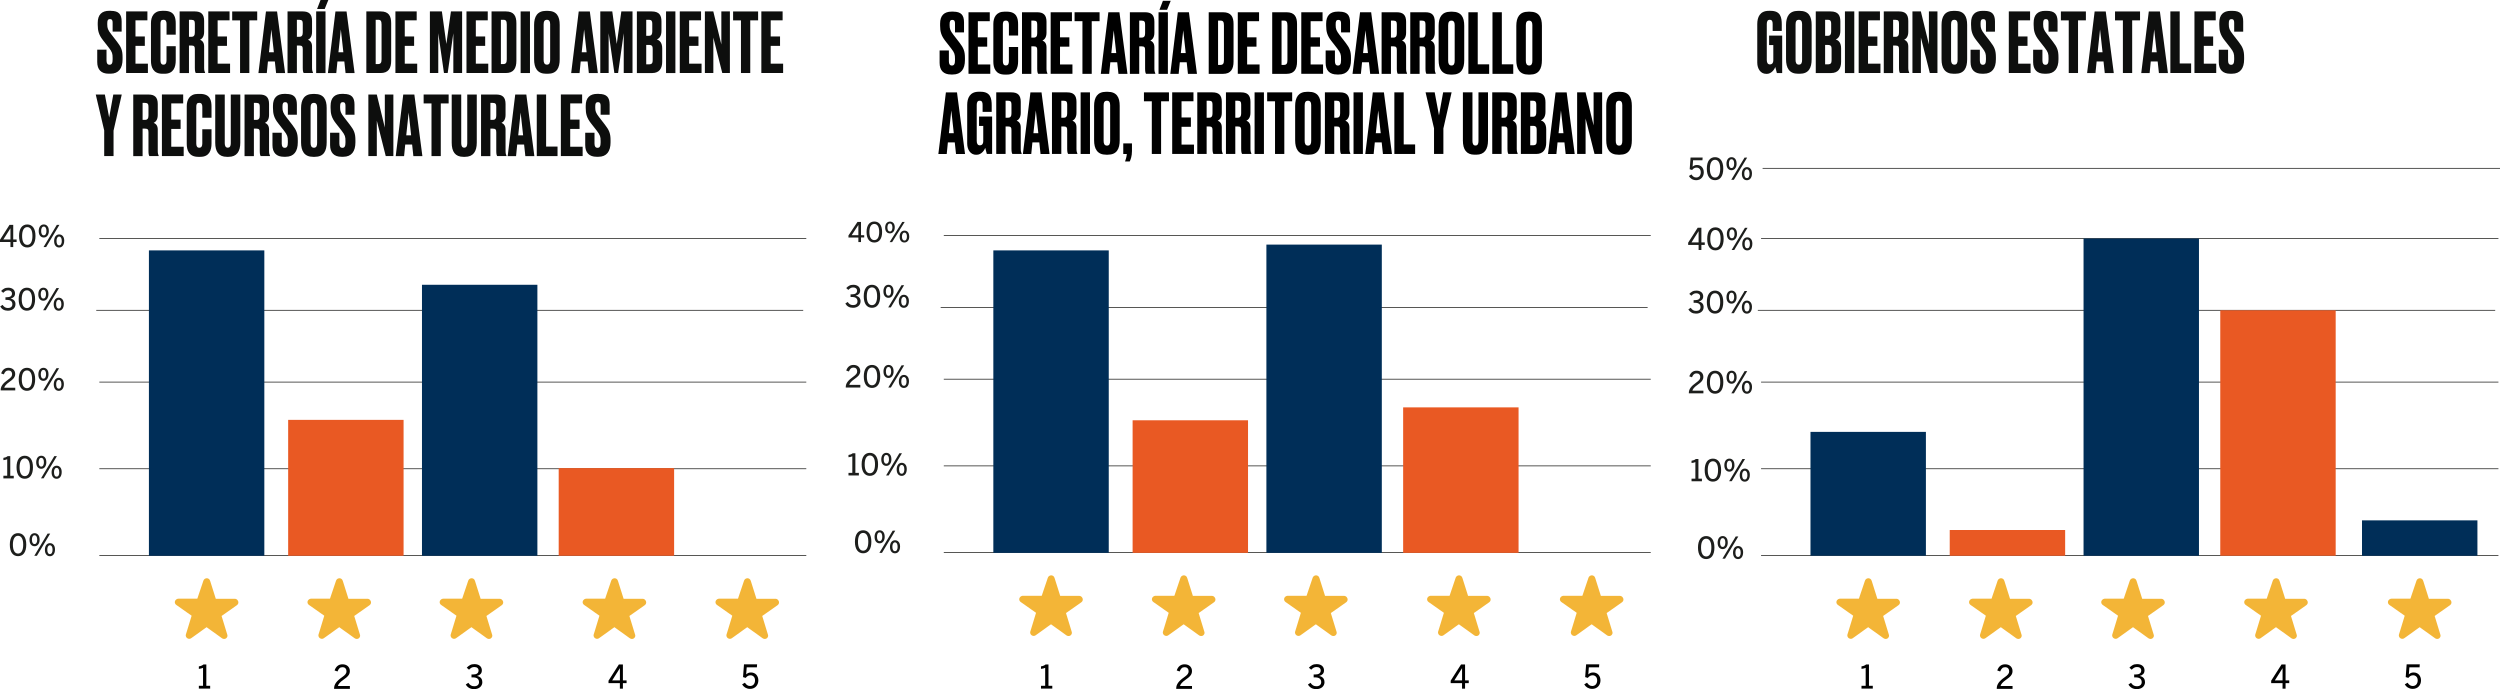 <?xml version="1.0" encoding="UTF-8"?>
<svg id="Capa_2" data-name="Capa 2" xmlns="http://www.w3.org/2000/svg" viewBox="0 0 842.59 232.25">
  <defs>
    <style>
      .cls-1, .cls-2, .cls-3, .cls-4, .cls-5, .cls-6, .cls-7 {
        stroke-width: 0px;
      }

      .cls-2 {
        fill: #f3b537;
      }

      .cls-3 {
        fill: #1d1e1c;
      }

      .cls-4 {
        fill: #0e0f0e;
      }

      .cls-5 {
        fill: #0d0e0d;
      }

      .cls-6 {
        fill: #e95923;
      }

      .cls-7 {
        fill: #002e58;
      }

      .cls-8 {
        fill: none;
        stroke: #1d1d1b;
        stroke-miterlimit: 10;
        stroke-width: .25px;
      }
    </style>
  </defs>
  <g id="web2">
    <g>
      <line class="cls-8" x1="842.06" y1="187.21" x2="593.54" y2="187.21"/>
      <line class="cls-8" x1="842.06" y1="157.99" x2="593.54" y2="157.99"/>
      <line class="cls-8" x1="842.06" y1="128.78" x2="593.54" y2="128.78"/>
      <line class="cls-8" x1="840.97" y1="104.58" x2="592.45" y2="104.58"/>
      <line class="cls-8" x1="842.06" y1="80.39" x2="593.54" y2="80.39"/>
      <rect class="cls-7" x="610.2" y="145.56" width="38.9" height="41.75"/>
      <rect class="cls-6" x="657.13" y="178.63" width="38.9" height="8.69"/>
      <rect class="cls-7" x="702.23" y="80.39" width="38.9" height="106.93"/>
      <rect class="cls-7" x="796.08" y="175.38" width="38.9" height="11.94"/>
      <rect class="cls-6" x="748.31" y="104.58" width="38.9" height="82.73"/>
      <g>
        <path class="cls-3" d="m573.43,82.55v1.7h-.94v-1.7h-3.52v-.76l3.21-5.03h1.25v4.93h1.14v.86h-1.14Zm-.94-4.61h-.02l-2.37,3.75h2.39v-3.75Z"/>
        <path class="cls-3" d="m580.93,80.5c0,.63-.06,1.18-.19,1.67s-.31.89-.55,1.22c-.24.33-.53.58-.88.74-.34.17-.73.25-1.15.25s-.81-.08-1.15-.25c-.34-.17-.63-.42-.88-.74-.24-.33-.42-.73-.55-1.22s-.19-1.04-.19-1.67.06-1.18.19-1.67.31-.89.55-1.22c.24-.33.53-.57.88-.74.34-.17.73-.25,1.15-.25s.81.08,1.15.25c.34.17.63.42.88.74.24.33.42.73.55,1.22s.19,1.04.19,1.67Zm-1.03,0c0-.97-.15-1.71-.46-2.22-.3-.51-.73-.77-1.28-.77s-.98.26-1.28.77c-.3.51-.46,1.25-.46,2.22s.15,1.71.46,2.23c.3.51.73.77,1.28.77s.98-.26,1.28-.77c.3-.51.46-1.25.46-2.23Z"/>
        <path class="cls-3" d="m585.43,78.8c0,.35-.04.66-.13.94-.09.27-.21.51-.36.7-.15.19-.33.34-.54.44s-.44.15-.69.15c-.5,0-.91-.19-1.23-.57-.31-.38-.47-.92-.47-1.62,0-.34.04-.65.13-.93.08-.28.2-.51.35-.7s.33-.33.54-.43c.21-.1.44-.15.69-.15.5,0,.92.19,1.23.57.32.38.47.91.47,1.61Zm-.82.04c0-.48-.08-.85-.23-1.11-.16-.26-.38-.39-.66-.39s-.5.13-.66.4-.23.63-.23,1.07c0,.48.08.85.23,1.1.16.26.38.38.66.38s.5-.13.66-.4.23-.62.23-1.06Zm-.1,5.41h-.88l4.48-7.48h.88l-4.48,7.48Zm6.09-2.08c0,.35-.04.66-.13.94-.08.27-.2.51-.35.7-.15.19-.33.34-.54.44-.21.1-.44.15-.69.15-.5,0-.91-.19-1.22-.57-.31-.38-.47-.92-.47-1.62,0-.34.04-.65.13-.93.08-.28.2-.51.35-.7.15-.19.33-.33.54-.44.21-.1.44-.15.69-.15.5,0,.91.19,1.23.57s.47.91.47,1.61Zm-.82.04c0-.48-.08-.85-.23-1.11-.16-.26-.38-.39-.66-.39s-.49.14-.65.41-.23.63-.23,1.07c0,.48.08.85.23,1.1.15.26.37.38.66.38s.5-.13.66-.4c.15-.27.23-.62.23-1.06Z"/>
      </g>
      <line class="cls-8" x1="842.59" y1="56.73" x2="594.06" y2="56.73"/>
      <g>
        <path class="cls-3" d="m574.24,58.09c0,.37-.06.72-.18,1.04s-.29.6-.52.84-.49.43-.8.56-.66.2-1.05.2c-.32,0-.6-.04-.86-.12s-.49-.18-.69-.31-.38-.28-.53-.44c-.15-.17-.28-.35-.39-.54l.86-.52c.2.3.42.55.67.74.24.19.56.28.94.28.24,0,.45-.04.64-.13s.35-.2.48-.35c.13-.15.23-.33.3-.55.07-.21.11-.44.11-.69,0-.51-.13-.91-.4-1.19-.27-.28-.6-.42-1.01-.42-.34,0-.63.07-.87.22s-.44.34-.63.59l-.82-.25.29-3.96h4.07l-.06.92h-3.16l-.16,2.18c.19-.18.39-.32.62-.42.22-.11.51-.16.87-.16s.66.06.94.18c.28.12.52.29.72.51.2.22.35.48.46.78.11.3.16.64.16,1Z"/>
        <path class="cls-3" d="m580.8,56.85c0,.63-.06,1.18-.19,1.67s-.31.89-.55,1.22c-.24.33-.53.58-.88.74-.34.17-.73.25-1.15.25s-.81-.08-1.15-.25c-.34-.17-.63-.42-.88-.74-.24-.33-.42-.73-.55-1.22s-.19-1.04-.19-1.67.06-1.18.19-1.67.31-.89.55-1.22c.24-.33.53-.57.88-.74.34-.17.73-.25,1.15-.25s.81.08,1.15.25c.34.17.63.42.88.74.24.33.42.73.55,1.22s.19,1.04.19,1.67Zm-1.03,0c0-.97-.15-1.71-.46-2.22-.3-.51-.73-.77-1.28-.77s-.98.26-1.28.77c-.3.51-.46,1.25-.46,2.22s.15,1.71.46,2.23c.3.51.73.77,1.28.77s.98-.26,1.28-.77c.3-.51.46-1.25.46-2.23Z"/>
        <path class="cls-3" d="m585.3,55.14c0,.35-.04.66-.13.94-.09.27-.21.51-.36.7-.15.19-.33.34-.54.44-.21.1-.44.15-.69.15-.5,0-.91-.19-1.23-.57-.31-.38-.47-.92-.47-1.62,0-.34.04-.65.13-.93.08-.28.2-.51.35-.7s.33-.33.54-.43c.21-.1.44-.15.69-.15.5,0,.92.19,1.23.57.32.38.47.91.47,1.61Zm-.82.04c0-.48-.08-.85-.23-1.11-.16-.26-.38-.39-.66-.39s-.5.13-.66.4-.23.63-.23,1.07c0,.48.08.85.23,1.1.16.26.38.38.66.38s.5-.13.66-.4.23-.62.23-1.06Zm-.1,5.41h-.88l4.48-7.48h.88l-4.48,7.48Zm6.09-2.08c0,.35-.04.66-.13.94-.08.27-.2.51-.35.7-.15.19-.33.34-.54.44-.21.1-.44.15-.69.15-.5,0-.91-.19-1.22-.57-.31-.38-.47-.92-.47-1.62,0-.34.04-.65.13-.93.08-.28.2-.51.35-.7.15-.19.33-.33.54-.44.21-.1.44-.15.69-.15.5,0,.91.19,1.23.57s.47.91.47,1.61Zm-.82.04c0-.48-.08-.85-.23-1.11-.16-.26-.38-.39-.66-.39s-.49.14-.65.41-.23.63-.23,1.07c0,.48.08.85.23,1.1.15.26.37.38.66.38s.5-.13.66-.4c.15-.27.23-.62.23-1.06Z"/>
      </g>
      <g>
        <path class="cls-3" d="m574.18,103.52c0,.32-.06.62-.18.88s-.29.5-.52.69-.49.34-.8.45-.66.16-1.05.16c-.59,0-1.1-.12-1.53-.36-.42-.24-.78-.59-1.06-1.07l.8-.54c.24.36.5.63.78.8.28.17.62.26,1.04.26.47,0,.83-.11,1.09-.34s.39-.54.39-.93c0-.47-.15-.84-.46-1.09-.31-.26-.81-.38-1.52-.38h-.35v-.89h.44c1.17,0,1.76-.42,1.76-1.24,0-.32-.11-.58-.34-.78s-.55-.3-.98-.3c-.34,0-.64.07-.88.21s-.5.35-.75.62l-.71-.62c.28-.31.6-.57.99-.79s.85-.32,1.4-.32c.39,0,.73.05,1.02.16s.53.25.72.42c.19.18.33.38.42.62.09.24.14.48.14.74,0,.49-.14.87-.41,1.15-.28.28-.64.48-1.08.59,1.09.24,1.64.87,1.64,1.91Z"/>
        <path class="cls-3" d="m580.8,101.82c0,.63-.06,1.18-.19,1.67-.13.49-.31.89-.55,1.22-.24.33-.53.57-.88.74-.34.17-.73.25-1.15.25s-.81-.08-1.15-.25c-.34-.17-.63-.42-.88-.74-.24-.33-.42-.73-.55-1.22-.13-.49-.19-1.04-.19-1.67s.06-1.18.19-1.67.31-.89.55-1.22c.24-.33.53-.58.88-.74.34-.17.73-.25,1.15-.25s.81.08,1.15.25c.34.17.63.42.88.74.24.33.42.73.55,1.22s.19,1.04.19,1.67Zm-1.03,0c0-.97-.15-1.71-.46-2.23-.3-.51-.73-.77-1.28-.77s-.98.26-1.28.77c-.3.51-.46,1.25-.46,2.23s.15,1.71.46,2.22c.3.51.73.77,1.28.77s.98-.26,1.28-.77c.3-.51.46-1.25.46-2.22Z"/>
        <path class="cls-3" d="m585.3,100.11c0,.35-.04.66-.13.94-.09.27-.21.51-.36.7s-.33.34-.54.44c-.21.1-.44.15-.69.15-.5,0-.91-.19-1.23-.57-.31-.38-.47-.92-.47-1.62,0-.34.04-.65.13-.93s.2-.51.35-.7c.15-.19.33-.33.54-.43s.44-.15.69-.15c.5,0,.92.19,1.23.57.32.38.47.91.47,1.61Zm-.82.04c0-.48-.08-.85-.23-1.11s-.38-.39-.66-.39-.5.13-.66.4c-.15.27-.23.63-.23,1.07,0,.48.08.85.23,1.1.16.26.38.38.66.38s.5-.13.66-.41c.15-.27.23-.62.23-1.06Zm-.1,5.41h-.88l4.48-7.48h.88l-4.48,7.48Zm6.09-2.08c0,.35-.04.66-.13.94-.08.27-.2.51-.35.7s-.33.34-.54.44c-.21.1-.44.15-.69.15-.5,0-.91-.19-1.22-.57s-.47-.92-.47-1.62c0-.34.04-.65.13-.93s.2-.51.35-.7c.15-.19.33-.33.54-.43.21-.1.44-.15.69-.15.5,0,.91.19,1.23.57.31.38.47.91.47,1.61Zm-.82.04c0-.48-.08-.85-.23-1.11-.16-.26-.38-.39-.66-.39s-.49.13-.65.4c-.15.27-.23.63-.23,1.07,0,.48.08.85.23,1.1.15.26.37.38.66.38s.5-.13.66-.4c.15-.27.23-.62.23-1.06Z"/>
      </g>
      <g>
        <path class="cls-3" d="m569.2,132.56v-.17c0-.6.19-1.17.58-1.71.39-.54,1-1.1,1.83-1.68.26-.19.49-.36.67-.52.18-.16.33-.31.44-.45.12-.15.2-.29.25-.45s.08-.32.08-.5c0-.37-.11-.67-.32-.9-.22-.23-.54-.34-.96-.34-.38,0-.68.12-.91.34-.23.23-.43.56-.6.98l-.9-.31c.2-.62.51-1.09.93-1.42s.93-.49,1.54-.49c.34,0,.65.05.93.15s.51.24.71.42.35.4.46.66c.11.26.16.54.16.86,0,.27-.04.52-.12.74s-.2.44-.35.65c-.16.21-.36.41-.6.61s-.52.42-.85.65c-.59.41-1.01.78-1.28,1.1s-.43.62-.49.89h3.71v.89h-4.9Z"/>
        <path class="cls-3" d="m580.82,128.82c0,.63-.06,1.18-.19,1.67-.13.49-.31.89-.55,1.22-.24.33-.53.57-.88.74-.34.17-.73.25-1.15.25s-.81-.08-1.15-.25c-.34-.17-.63-.42-.88-.74-.24-.33-.42-.73-.55-1.22-.13-.49-.19-1.04-.19-1.67s.06-1.18.19-1.67.31-.89.55-1.22c.24-.33.53-.58.88-.74.34-.17.73-.25,1.15-.25s.81.08,1.15.25c.34.17.63.42.88.74.24.33.42.73.55,1.22s.19,1.04.19,1.67Zm-1.03,0c0-.97-.15-1.71-.46-2.23-.3-.51-.73-.77-1.28-.77s-.98.26-1.28.77c-.3.51-.46,1.25-.46,2.23s.15,1.71.46,2.22c.3.51.73.77,1.28.77s.98-.26,1.28-.77c.3-.51.46-1.25.46-2.22Z"/>
        <path class="cls-3" d="m585.32,127.11c0,.35-.04.66-.13.94-.09.27-.21.51-.36.7-.15.19-.33.34-.54.44-.21.1-.44.15-.69.15-.5,0-.91-.19-1.23-.57s-.47-.92-.47-1.62c0-.34.04-.65.13-.93s.2-.51.35-.7c.15-.19.33-.33.54-.43s.44-.15.69-.15c.5,0,.92.19,1.23.57.32.38.47.91.47,1.61Zm-.82.04c0-.48-.08-.85-.23-1.11s-.38-.39-.66-.39-.5.13-.66.4c-.15.27-.23.63-.23,1.07,0,.48.08.85.23,1.1.16.26.38.38.66.38s.5-.13.66-.41c.15-.27.23-.62.23-1.06Zm-.1,5.41h-.88l4.48-7.48h.88l-4.48,7.48Zm6.09-2.08c0,.35-.04.66-.13.94-.08.27-.2.51-.35.7-.15.19-.33.34-.54.44-.21.1-.44.15-.69.15-.5,0-.91-.19-1.22-.57s-.47-.92-.47-1.62c0-.34.04-.65.13-.93s.2-.51.35-.7c.15-.19.33-.33.54-.43.21-.1.44-.15.69-.15.5,0,.91.19,1.23.57.31.38.47.91.47,1.61Zm-.82.04c0-.48-.08-.85-.23-1.11-.16-.26-.38-.39-.66-.39s-.49.13-.65.4-.23.63-.23,1.07c0,.48.08.85.23,1.1s.37.38.66.38.5-.13.66-.4c.15-.27.23-.62.23-1.06Z"/>
      </g>
      <g>
        <path class="cls-3" d="m570.11,162.19v-.87h1.29v-5.57c-.16.07-.36.14-.58.19-.23.05-.46.09-.71.12v-.77c.27-.04.52-.1.76-.19.24-.09.46-.22.68-.39h.88v6.62h1.18v.87h-3.5Z"/>
        <path class="cls-3" d="m580.08,158.45c0,.63-.06,1.18-.19,1.67s-.31.89-.55,1.22c-.24.33-.53.58-.88.74-.34.17-.73.25-1.15.25s-.81-.08-1.15-.25c-.34-.17-.63-.42-.88-.74-.24-.33-.42-.73-.55-1.22s-.19-1.04-.19-1.67.06-1.18.19-1.67.31-.89.55-1.22c.24-.33.53-.57.88-.74.34-.17.73-.25,1.15-.25s.81.08,1.15.25c.34.17.63.42.88.74.24.33.42.73.55,1.22s.19,1.04.19,1.67Zm-1.03,0c0-.97-.15-1.71-.46-2.22-.3-.51-.73-.77-1.28-.77s-.98.26-1.28.77c-.3.51-.46,1.25-.46,2.22s.15,1.71.46,2.23c.3.51.73.77,1.28.77s.98-.26,1.28-.77c.3-.51.46-1.25.46-2.23Z"/>
        <path class="cls-3" d="m584.58,156.74c0,.35-.04.66-.13.94-.09.27-.21.51-.36.7-.15.19-.33.34-.54.44s-.44.15-.69.15c-.5,0-.91-.19-1.23-.57-.31-.38-.47-.92-.47-1.62,0-.34.04-.65.13-.93.08-.28.2-.51.35-.7s.33-.33.54-.43c.21-.1.44-.15.69-.15.5,0,.92.19,1.23.57.32.38.47.91.47,1.61Zm-.82.04c0-.48-.08-.85-.23-1.11-.16-.26-.38-.39-.66-.39s-.5.13-.66.4-.23.63-.23,1.07c0,.48.08.85.23,1.1.16.26.38.38.66.38s.5-.13.66-.4.23-.62.23-1.06Zm-.1,5.41h-.88l4.48-7.48h.88l-4.48,7.48Zm6.09-2.08c0,.35-.04.66-.13.94-.08.27-.2.51-.35.7-.15.19-.33.34-.54.44-.21.1-.44.15-.69.15-.5,0-.91-.19-1.22-.57-.31-.38-.47-.92-.47-1.62,0-.34.04-.65.13-.93.08-.28.2-.51.35-.7.15-.19.33-.33.54-.44.21-.1.44-.15.69-.15.5,0,.91.19,1.23.57s.47.91.47,1.61Zm-.82.04c0-.48-.08-.85-.23-1.11-.16-.26-.38-.39-.66-.39s-.49.14-.65.41-.23.63-.23,1.07c0,.48.08.85.23,1.1.15.26.37.38.66.38s.5-.13.66-.4c.15-.27.23-.62.23-1.06Z"/>
      </g>
      <g>
        <path class="cls-3" d="m577.82,184.55c0,.63-.06,1.18-.19,1.67s-.31.89-.55,1.22c-.24.33-.53.58-.88.74-.34.17-.73.25-1.15.25s-.81-.08-1.15-.25c-.34-.17-.63-.42-.88-.74-.24-.33-.42-.73-.55-1.22s-.19-1.04-.19-1.67.06-1.18.19-1.67.31-.89.55-1.22c.24-.33.53-.57.88-.74.34-.17.73-.25,1.15-.25s.81.08,1.15.25c.34.17.63.42.88.74.24.33.42.73.55,1.22s.19,1.04.19,1.67Zm-1.03,0c0-.97-.15-1.71-.46-2.22-.3-.51-.73-.77-1.28-.77s-.98.26-1.28.77c-.3.51-.46,1.25-.46,2.22s.15,1.71.46,2.23c.3.51.73.77,1.28.77s.98-.26,1.28-.77c.3-.51.46-1.25.46-2.23Z"/>
        <path class="cls-3" d="m582.32,182.84c0,.35-.04.66-.13.94-.09.27-.21.51-.36.7-.15.19-.33.34-.54.44s-.44.15-.69.15c-.5,0-.91-.19-1.23-.57-.31-.38-.47-.92-.47-1.62,0-.34.04-.65.13-.93.08-.28.2-.51.35-.7s.33-.33.54-.43c.21-.1.44-.15.69-.15.5,0,.92.19,1.23.57.32.38.47.91.47,1.61Zm-.82.04c0-.48-.08-.85-.23-1.11-.16-.26-.38-.39-.66-.39s-.5.13-.66.4c-.15.27-.23.63-.23,1.07,0,.48.08.85.23,1.1.16.26.38.38.66.38s.5-.13.66-.4.23-.62.23-1.06Zm-.1,5.41h-.88l4.48-7.48h.88l-4.48,7.48Zm6.09-2.08c0,.35-.04.66-.13.94-.08.27-.2.51-.35.7-.15.19-.33.34-.54.44-.21.1-.44.15-.69.15-.5,0-.91-.19-1.22-.57-.31-.38-.47-.92-.47-1.62,0-.34.04-.65.13-.93.08-.28.2-.51.35-.7.15-.19.33-.33.54-.44.21-.1.44-.15.69-.15.5,0,.91.19,1.23.57s.47.91.47,1.61Zm-.82.04c0-.48-.08-.85-.23-1.11-.16-.26-.38-.39-.66-.39s-.49.14-.65.41-.23.63-.23,1.07c0,.48.08.85.23,1.1.15.26.37.38.66.38s.5-.13.66-.4c.15-.27.23-.62.23-1.06Z"/>
      </g>
      <g>
        <path class="cls-4" d="m595.27,24.89c-1.84,0-3.01-1.65-3.01-3.8v-12.98c0-2.32.89-4.46,3.88-4.46h.61c3.38,0,3.77,2.2,3.77,4.66v2.12h-3.07v-2.34c0-.92-.22-1.42-1-1.42-.67,0-.98.5-.98,1.42v12.14c0,.98.39,1.48,1.03,1.48.81,0,1.17-.56,1.17-1.34v-5.19h-1.42v-3.18h4.41v12.62h-1.79c-.03-.11-.28-1.14-.53-2.04-.22.7-1.28,2.32-2.87,2.32h-.2Z"/>
        <path class="cls-4" d="m610.59,19.98c0,2.9-.98,4.88-4.02,4.88h-.53c-3.01,0-4.08-1.98-4.08-4.88v-11.55c0-2.87,1.09-4.77,4.05-4.77h.53c3.07,0,4.05,1.9,4.05,4.74v11.58Zm-3.21-11.72c0-1.09-.36-1.59-1.09-1.59-.81,0-1.12.53-1.12,1.59v11.94c0,.89.25,1.59,1.14,1.59.84,0,1.06-.7,1.06-1.59v-11.94Z"/>
        <path class="cls-4" d="m611.98,3.85h4.97c2.62,0,3.32,1.37,3.32,3.38v3.18c0,1.73-.75,2.57-1.56,2.88.84.28,1.81.98,1.81,3.04v4.49c0,2.21-.98,3.8-3.35,3.8h-5.19V3.85Zm3.15,2.82v5.39h.95c.84,0,1.09-.59,1.09-1.45v-2.62c0-.84-.22-1.31-1.09-1.31h-.95Zm0,8.48v6.53h.95c1,0,1.23-.47,1.23-1.4v-3.79c0-.87-.22-1.34-1.23-1.34h-.95Z"/>
        <path class="cls-4" d="m624.96,24.62h-3.15V3.85h3.15v20.76Z"/>
        <path class="cls-4" d="m633.61,3.85v3.01h-4.02v5.44h3.15v3.15h-3.15v6h4.19v3.15h-7.34V3.85h7.17Z"/>
        <path class="cls-4" d="m638.05,24.62h-3.15V3.85h5.11c2.09,0,3.15.89,3.15,3.21v3.68c0,1.73-.81,2.4-1.37,2.65.7.31,1.37.87,1.37,2.26v7.28c0,.84.17,1.23.31,1.54v.14h-3.13c-.14-.22-.31-.59-.31-1.7v-6.25c0-.92-.17-1.31-1.17-1.31h-.81v9.27Zm0-12.22h.84c.87,0,1.14-.56,1.14-1.48v-2.9c0-.89-.2-1.34-1.14-1.34h-.84v5.72Z"/>
        <path class="cls-4" d="m647.4,3.85l2.71,11.13V3.85h2.88v20.76h-2.57l-3.01-11.95v11.95h-2.85V3.85h2.85Z"/>
        <path class="cls-4" d="m663,19.98c0,2.9-.98,4.88-4.02,4.88h-.53c-3.01,0-4.08-1.98-4.08-4.88v-11.55c0-2.87,1.09-4.77,4.05-4.77h.53c3.07,0,4.05,1.9,4.05,4.74v11.58Zm-3.21-11.72c0-1.09-.36-1.59-1.09-1.59-.81,0-1.12.53-1.12,1.59v11.94c0,.89.25,1.59,1.14,1.59.84,0,1.06-.7,1.06-1.59v-11.94Z"/>
        <path class="cls-4" d="m668.78,3.66c2.6,0,3.6,1.14,3.6,3.6v3.41h-3.04v-2.99c0-.7-.14-1.23-.89-1.23s-.92.47-.92,1.45v.39c0,1.17.22,1.81,1.28,3.18l2.01,2.6c1.42,1.84,1.87,2.9,1.87,5.25v.67c0,3.04-1.31,4.86-4.08,4.86h-.61c-2.51,0-3.85-1.37-3.85-3.93v-4.16h3.13v3.63c0,.95.31,1.45,1.03,1.45s1.03-.5,1.03-1.79v-.47c0-1.48-.14-2.01-1.28-3.49l-2.01-2.57c-1.34-1.73-1.73-3.07-1.73-5.14v-.67c0-2.76,1.4-4.05,3.88-4.05h.59Z"/>
        <path class="cls-4" d="m684.21,3.85v3.01h-4.02v5.44h3.15v3.15h-3.15v6h4.19v3.15h-7.34V3.85h7.17Z"/>
        <path class="cls-4" d="m689.87,3.66c2.6,0,3.6,1.14,3.6,3.6v3.41h-3.04v-2.99c0-.7-.14-1.23-.89-1.23s-.92.47-.92,1.45v.39c0,1.17.22,1.81,1.28,3.18l2.01,2.6c1.42,1.84,1.87,2.9,1.87,5.25v.67c0,3.04-1.31,4.86-4.08,4.86h-.61c-2.51,0-3.85-1.37-3.85-3.93v-4.16h3.13v3.63c0,.95.31,1.45,1.03,1.45s1.03-.5,1.03-1.79v-.47c0-1.48-.14-2.01-1.28-3.49l-2.01-2.57c-1.34-1.73-1.73-3.07-1.73-5.14v-.67c0-2.76,1.4-4.05,3.88-4.05h.59Z"/>
        <path class="cls-4" d="m703.02,3.85v3.01h-2.65v17.75h-3.13V6.87h-2.65v-3.01h8.43Z"/>
        <path class="cls-4" d="m708.96,20.71h-2.32l-.39,3.91h-2.82l2.54-20.76h3.74l2.71,20.76h-3.04l-.42-3.91Zm-1.98-3.1h1.65l-.84-7.67-.81,7.67Z"/>
        <path class="cls-4" d="m721.27,3.85v3.01h-2.65v17.75h-3.13V6.87h-2.65v-3.01h8.43Z"/>
        <path class="cls-4" d="m727.21,20.71h-2.32l-.39,3.91h-2.82l2.54-20.76h3.74l2.71,20.76h-3.04l-.42-3.91Zm-1.98-3.1h1.65l-.84-7.67-.81,7.67Z"/>
        <path class="cls-4" d="m734.64,3.85v17.55h3.85v3.21h-7V3.85h3.15Z"/>
        <path class="cls-4" d="m746.78,3.85v3.01h-4.02v5.44h3.15v3.15h-3.15v6h4.19v3.15h-7.34V3.85h7.17Z"/>
        <path class="cls-4" d="m752.44,3.66c2.6,0,3.6,1.14,3.6,3.6v3.41h-3.04v-2.99c0-.7-.14-1.23-.89-1.23s-.92.47-.92,1.45v.39c0,1.17.22,1.81,1.28,3.18l2.01,2.6c1.42,1.84,1.87,2.9,1.87,5.25v.67c0,3.04-1.31,4.86-4.08,4.86h-.61c-2.51,0-3.85-1.37-3.85-3.93v-4.16h3.13v3.63c0,.95.31,1.45,1.03,1.45s1.03-.5,1.03-1.79v-.47c0-1.48-.14-2.01-1.28-3.49l-2.01-2.57c-1.34-1.73-1.73-3.07-1.73-5.14v-.67c0-2.76,1.4-4.05,3.88-4.05h.59Z"/>
      </g>
      <path class="cls-2" d="m632.76,201.81h.12c2.08,0,4.16,0,6.25,0,.41,0,.73.18.97.51.18.25.28.51.25.82-.02.22-.1.41-.24.59-.16.22-.4.34-.61.49-.49.35-.99.7-1.48,1.05-.61.43-1.22.85-1.83,1.28-.48.34-.96.68-1.44,1.01-.05.03-.06.06-.04.12.16.51.32,1.02.47,1.53.19.62.38,1.25.57,1.87.14.47.29.94.43,1.41.15.5.32,1,.46,1.51.1.36-.01.69-.25.97-.26.31-.6.4-.99.37-.27-.02-.5-.16-.71-.32-.32-.23-.63-.46-.95-.69-.45-.33-.91-.65-1.36-.98-.28-.2-.57-.41-.86-.61-.45-.32-.9-.64-1.35-.97-.16-.12-.32-.23-.48-.35-.02-.02-.08-.02-.1,0-.36.25-.71.5-1.06.75-.3.21-.59.42-.88.64-.45.32-.89.64-1.34.96-.36.26-.72.51-1.07.77-.28.2-.55.4-.84.59-.35.22-.72.24-1.09.07-.36-.16-.58-.44-.67-.82-.04-.17-.04-.35.01-.52.14-.45.28-.9.42-1.35.19-.62.38-1.25.57-1.87.16-.54.33-1.07.49-1.61.15-.48.29-.96.44-1.44.02-.06,0-.1-.05-.13-.43-.3-.86-.6-1.29-.9-.65-.46-1.3-.92-1.95-1.38-.61-.43-1.22-.85-1.83-1.28-.34-.24-.53-.57-.52-1,0-.25.11-.47.27-.66.18-.22.41-.37.69-.43.08-.02.17-.03.25-.03,2.09,0,4.18,0,6.27,0,.08,0,.12-.03.14-.1.15-.46.3-.92.46-1.38.2-.6.4-1.2.61-1.8.2-.6.4-1.2.61-1.8.1-.31.2-.62.31-.93.15-.42.43-.73.88-.84.34-.09.67-.02.97.19.27.2.4.48.49.79.07.21.13.43.2.64.2.62.4,1.25.59,1.87.15.47.3.95.45,1.42.15.49.31.97.46,1.46.05.16.1.32.15.49Z"/>
      <path class="cls-2" d="m677.47,201.81h.12c2.08,0,4.16,0,6.25,0,.41,0,.73.18.97.51.18.25.28.51.25.82-.02.22-.1.41-.24.59-.16.22-.4.34-.61.49-.49.35-.99.7-1.48,1.05-.61.43-1.22.85-1.83,1.28-.48.34-.96.68-1.44,1.01-.05.03-.06.06-.04.12.16.51.32,1.02.47,1.53.19.62.38,1.25.57,1.87.14.47.29.94.43,1.41.15.5.32,1,.46,1.51.1.36-.01.69-.25.97-.26.31-.6.4-.99.37-.27-.02-.5-.16-.71-.32-.32-.23-.63-.46-.95-.69-.45-.33-.91-.65-1.36-.98-.28-.2-.57-.41-.86-.61-.45-.32-.9-.64-1.35-.97-.16-.12-.32-.23-.48-.35-.02-.02-.08-.02-.1,0-.36.25-.71.5-1.06.75-.3.21-.59.42-.88.64-.45.32-.89.64-1.34.96-.36.26-.72.51-1.07.77-.28.2-.55.4-.84.59-.35.22-.72.24-1.09.07-.36-.16-.58-.44-.67-.82-.04-.17-.04-.35.01-.52.14-.45.28-.9.42-1.35.19-.62.38-1.25.57-1.87.16-.54.33-1.07.49-1.61.15-.48.29-.96.44-1.44.02-.06,0-.1-.05-.13-.43-.3-.86-.6-1.29-.9-.65-.46-1.3-.92-1.95-1.38-.61-.43-1.22-.85-1.83-1.28-.34-.24-.53-.57-.52-1,0-.25.11-.47.27-.66.18-.22.41-.37.69-.43.08-.02.17-.03.25-.03,2.09,0,4.18,0,6.27,0,.08,0,.12-.03.14-.1.15-.46.3-.92.46-1.38.2-.6.4-1.2.61-1.8.2-.6.4-1.2.61-1.8.1-.31.2-.62.31-.93.15-.42.43-.73.88-.84.34-.09.67-.02.97.19.27.2.4.48.49.79.07.21.13.43.2.64.2.62.4,1.25.59,1.87.15.47.3.95.45,1.42.15.49.31.97.46,1.46.05.16.1.32.15.49Z"/>
      <path class="cls-2" d="m722.02,201.81h.12c2.08,0,4.16,0,6.25,0,.41,0,.73.18.97.51.18.25.28.51.25.82-.02.22-.1.41-.24.59-.16.22-.4.34-.61.49-.49.35-.99.7-1.48,1.05-.61.43-1.22.85-1.83,1.28-.48.34-.96.68-1.44,1.01-.05.03-.06.06-.04.12.16.51.32,1.02.47,1.53.19.62.38,1.25.57,1.87.14.47.29.94.43,1.41.15.5.32,1,.46,1.51.1.36-.01.69-.25.97-.26.31-.6.4-.99.37-.27-.02-.5-.16-.71-.32-.32-.23-.63-.46-.95-.69-.45-.33-.91-.65-1.36-.98-.28-.2-.57-.41-.86-.61-.45-.32-.9-.64-1.35-.97-.16-.12-.32-.23-.48-.35-.02-.02-.08-.02-.1,0-.36.25-.71.5-1.06.75-.3.21-.59.42-.88.64-.45.32-.89.64-1.34.96-.36.26-.72.51-1.07.77-.28.2-.55.4-.84.59-.35.22-.72.24-1.09.07-.36-.16-.58-.44-.67-.82-.04-.17-.04-.35.01-.52.14-.45.28-.9.42-1.35.19-.62.38-1.25.57-1.87.16-.54.33-1.07.49-1.61.15-.48.29-.96.44-1.44.02-.06,0-.1-.05-.13-.43-.3-.86-.6-1.29-.9-.65-.46-1.3-.92-1.95-1.38-.61-.43-1.22-.85-1.83-1.28-.34-.24-.53-.57-.52-1,0-.25.11-.47.27-.66.18-.22.41-.37.69-.43.08-.02.17-.03.25-.03,2.09,0,4.18,0,6.27,0,.08,0,.12-.03.14-.1.15-.46.3-.92.46-1.38.2-.6.4-1.2.61-1.8.2-.6.4-1.2.61-1.8.1-.31.2-.62.31-.93.15-.42.43-.73.88-.84.34-.09.67-.02.97.19.27.2.4.48.49.79.07.21.13.43.2.64.2.62.4,1.25.59,1.87.15.47.3.95.45,1.42.15.49.31.97.46,1.46.05.16.1.32.15.49Z"/>
      <path class="cls-2" d="m770.21,201.81h.12c2.08,0,4.16,0,6.25,0,.41,0,.73.18.97.51.18.25.28.51.25.82-.02.22-.1.41-.24.59-.16.22-.4.34-.61.49-.49.35-.99.7-1.48,1.05-.61.43-1.22.85-1.83,1.28-.48.34-.96.68-1.44,1.01-.05.03-.06.06-.04.12.16.51.32,1.02.47,1.53.19.62.38,1.25.57,1.87.14.47.29.94.43,1.41.15.5.32,1,.46,1.51.1.36-.01.69-.25.97-.26.31-.6.4-.99.37-.27-.02-.5-.16-.71-.32-.32-.23-.63-.46-.95-.69-.45-.33-.91-.65-1.36-.98-.28-.2-.57-.41-.86-.61-.45-.32-.9-.64-1.35-.97-.16-.12-.32-.23-.48-.35-.02-.02-.08-.02-.1,0-.36.25-.71.5-1.06.75-.3.21-.59.42-.88.64-.45.32-.89.64-1.34.96-.36.26-.72.51-1.07.77-.28.2-.55.4-.84.59-.35.22-.72.24-1.09.07-.36-.16-.58-.44-.67-.82-.04-.17-.04-.35.01-.52.14-.45.28-.9.42-1.35.19-.62.38-1.25.57-1.87.16-.54.33-1.07.49-1.61.15-.48.29-.96.44-1.44.02-.06,0-.1-.05-.13-.43-.3-.86-.6-1.29-.9-.65-.46-1.3-.92-1.95-1.38-.61-.43-1.22-.85-1.83-1.28-.34-.24-.53-.57-.52-1,0-.25.11-.47.27-.66.18-.22.41-.37.69-.43.08-.02.17-.03.25-.03,2.09,0,4.18,0,6.27,0,.08,0,.12-.03.14-.1.15-.46.3-.92.46-1.38.2-.6.4-1.2.61-1.8.2-.6.4-1.2.61-1.8.1-.31.2-.62.31-.93.15-.42.43-.73.88-.84.34-.09.67-.02.97.19.27.2.4.48.49.79.07.21.13.43.2.64.2.62.4,1.25.59,1.87.15.47.3.95.45,1.42.15.49.31.97.46,1.46.05.16.1.32.15.49Z"/>
      <path class="cls-2" d="m818.64,201.81h.12c2.08,0,4.16,0,6.25,0,.41,0,.73.18.97.51.18.25.28.51.25.82-.02.22-.1.41-.24.59-.16.22-.4.34-.61.49-.49.35-.99.7-1.48,1.05-.61.43-1.22.85-1.83,1.28-.48.34-.96.68-1.44,1.01-.05.03-.06.06-.04.12.16.51.32,1.02.47,1.53.19.62.38,1.25.57,1.87.14.47.29.94.43,1.41.15.5.32,1,.46,1.51.1.36-.01.69-.25.97-.26.31-.6.4-.99.37-.27-.02-.5-.16-.71-.32-.32-.23-.63-.46-.95-.69-.45-.33-.91-.65-1.36-.98-.28-.2-.57-.41-.86-.61-.45-.32-.9-.64-1.35-.97-.16-.12-.32-.23-.48-.35-.02-.02-.08-.02-.1,0-.36.25-.71.5-1.06.75-.3.21-.59.42-.88.64-.45.32-.89.64-1.34.96-.36.26-.72.51-1.07.77-.28.2-.55.4-.84.59-.35.22-.72.24-1.09.07-.36-.16-.58-.44-.67-.82-.04-.17-.04-.35.01-.52.14-.45.28-.9.42-1.35.19-.62.38-1.25.57-1.87.16-.54.33-1.07.49-1.61.15-.48.29-.96.44-1.44.02-.06,0-.1-.05-.13-.43-.3-.86-.6-1.29-.9-.65-.46-1.3-.92-1.95-1.38-.61-.43-1.22-.85-1.83-1.28-.34-.24-.53-.57-.52-1,0-.25.11-.47.27-.66.18-.22.41-.37.69-.43.08-.02.17-.03.25-.03,2.09,0,4.18,0,6.27,0,.08,0,.12-.03.14-.1.15-.46.3-.92.46-1.38.2-.6.4-1.2.61-1.8.2-.6.4-1.2.61-1.8.1-.31.2-.62.31-.93.15-.42.43-.73.88-.84.34-.09.67-.02.97.19.27.2.4.48.49.79.07.21.13.43.2.64.2.62.4,1.25.59,1.87.15.47.3.95.45,1.42.15.49.31.97.46,1.46.05.16.1.32.15.49Z"/>
      <line class="cls-8" x1="271.75" y1="187.21" x2="33.48" y2="187.21"/>
      <line class="cls-8" x1="271.75" y1="157.99" x2="33.48" y2="157.99"/>
      <line class="cls-8" x1="271.75" y1="128.78" x2="33.48" y2="128.78"/>
      <line class="cls-8" x1="270.71" y1="104.58" x2="32.44" y2="104.58"/>
      <line class="cls-8" x1="271.75" y1="80.39" x2="33.48" y2="80.39"/>
      <rect class="cls-7" x="50.19" y="84.39" width="38.9" height="102.93"/>
      <rect class="cls-6" x="97.12" y="141.51" width="38.9" height="45.81"/>
      <rect class="cls-7" x="142.22" y="95.98" width="38.9" height="91.34"/>
      <rect class="cls-6" x="188.3" y="157.77" width="38.9" height="29.55"/>
      <g>
        <path class="cls-3" d="m4.46,81.57v1.7h-.94v-1.7H0v-.76l3.21-5.03h1.25v4.93h1.14v.86h-1.14Zm-.94-4.61h-.02l-2.37,3.75h2.39v-3.75Z"/>
        <path class="cls-3" d="m11.96,79.53c0,.63-.06,1.18-.19,1.67s-.31.89-.55,1.22c-.24.33-.53.58-.88.74-.34.17-.73.25-1.15.25s-.81-.08-1.15-.25c-.34-.17-.63-.42-.88-.74-.24-.33-.42-.73-.55-1.22s-.19-1.04-.19-1.67.06-1.18.19-1.67.31-.89.55-1.22c.24-.33.53-.57.88-.74.34-.17.73-.25,1.15-.25s.81.08,1.15.25c.34.17.63.42.88.74.24.33.42.73.55,1.22s.19,1.04.19,1.67Zm-1.03,0c0-.97-.15-1.71-.46-2.22-.3-.51-.73-.77-1.28-.77s-.98.26-1.28.77c-.3.51-.46,1.25-.46,2.22s.15,1.71.46,2.23c.3.51.73.77,1.28.77s.98-.26,1.28-.77c.3-.51.46-1.25.46-2.23Z"/>
        <path class="cls-3" d="m16.47,77.82c0,.35-.04.66-.13.94-.09.27-.21.51-.36.7-.15.19-.33.34-.54.44s-.44.15-.69.15c-.5,0-.91-.19-1.23-.57-.31-.38-.47-.92-.47-1.62,0-.34.04-.65.13-.93.08-.28.2-.51.35-.7s.33-.33.54-.43c.21-.1.44-.15.69-.15.5,0,.92.19,1.23.57.32.38.47.91.47,1.61Zm-.82.04c0-.48-.08-.85-.23-1.11-.16-.26-.38-.39-.66-.39s-.5.13-.66.4-.23.63-.23,1.07c0,.48.08.85.23,1.1.16.26.38.38.66.38s.5-.13.66-.4.23-.62.23-1.06Zm-.1,5.41h-.88l4.48-7.48h.88l-4.48,7.48Zm6.09-2.08c0,.35-.04.66-.13.94-.08.27-.2.51-.35.7-.15.19-.33.34-.54.44-.21.1-.44.15-.69.15-.5,0-.91-.19-1.22-.57-.31-.38-.47-.92-.47-1.62,0-.34.04-.65.13-.93.08-.28.2-.51.35-.7.15-.19.33-.33.54-.44.21-.1.44-.15.69-.15.5,0,.91.19,1.23.57s.47.91.47,1.61Zm-.82.04c0-.48-.08-.85-.23-1.11-.16-.26-.38-.39-.66-.39s-.49.14-.65.41-.23.63-.23,1.07c0,.48.08.85.23,1.1.15.26.37.38.66.38s.5-.13.66-.4c.15-.27.23-.62.23-1.06Z"/>
      </g>
      <g>
        <path class="cls-3" d="m5.21,102.54c0,.32-.06.62-.18.88s-.29.5-.52.69-.49.34-.8.45-.66.16-1.05.16c-.59,0-1.1-.12-1.53-.36s-.78-.59-1.06-1.07l.8-.54c.24.36.5.63.78.8.28.17.62.26,1.04.26.47,0,.83-.11,1.09-.34s.39-.54.39-.93c0-.47-.15-.84-.46-1.09-.31-.26-.81-.38-1.52-.38h-.35v-.89h.44c1.17,0,1.76-.42,1.76-1.24,0-.32-.11-.58-.34-.78s-.55-.3-.98-.3c-.34,0-.64.07-.88.21s-.5.35-.75.62l-.71-.62c.28-.31.6-.57.99-.79s.85-.32,1.4-.32c.39,0,.73.05,1.02.16s.53.25.72.42c.19.18.33.38.42.62.09.24.14.48.14.74,0,.49-.14.87-.41,1.15-.28.28-.64.48-1.08.59,1.09.24,1.64.87,1.64,1.91Z"/>
        <path class="cls-3" d="m11.83,100.84c0,.63-.06,1.18-.19,1.67-.13.49-.31.89-.55,1.22-.24.33-.53.57-.88.74-.34.17-.73.25-1.15.25s-.81-.08-1.15-.25c-.34-.17-.63-.42-.88-.74-.24-.33-.42-.73-.55-1.22-.13-.49-.19-1.04-.19-1.67s.06-1.18.19-1.67.31-.89.55-1.22c.24-.33.53-.58.88-.74.34-.17.73-.25,1.15-.25s.81.08,1.15.25c.34.17.63.42.88.74.24.33.42.73.55,1.22s.19,1.04.19,1.67Zm-1.03,0c0-.97-.15-1.71-.46-2.23-.3-.51-.73-.77-1.28-.77s-.98.26-1.28.77c-.3.51-.46,1.25-.46,2.23s.15,1.71.46,2.22c.3.51.73.77,1.28.77s.98-.26,1.28-.77c.3-.51.46-1.25.46-2.22Z"/>
        <path class="cls-3" d="m16.33,99.13c0,.35-.04.66-.13.94-.09.27-.21.51-.36.7s-.33.34-.54.44c-.21.1-.44.15-.69.15-.5,0-.91-.19-1.23-.57s-.47-.92-.47-1.62c0-.34.04-.65.13-.93s.2-.51.35-.7c.15-.19.33-.33.54-.43s.44-.15.69-.15c.5,0,.92.19,1.23.57.32.38.47.91.47,1.61Zm-.82.04c0-.48-.08-.85-.23-1.11s-.38-.39-.66-.39-.5.13-.66.4c-.15.27-.23.63-.23,1.07,0,.48.08.85.23,1.1.16.26.38.38.66.38s.5-.13.66-.41c.15-.27.23-.62.23-1.06Zm-.1,5.41h-.88l4.48-7.48h.88l-4.48,7.48Zm6.09-2.08c0,.35-.04.66-.13.94-.08.27-.2.51-.35.7s-.33.34-.54.44c-.21.1-.44.15-.69.15-.5,0-.91-.19-1.22-.57s-.47-.92-.47-1.62c0-.34.04-.65.13-.93s.2-.51.35-.7c.15-.19.33-.33.54-.43.21-.1.44-.15.69-.15.5,0,.91.19,1.23.57.31.38.47.91.47,1.61Zm-.82.04c0-.48-.08-.85-.23-1.11-.16-.26-.38-.39-.66-.39s-.49.13-.65.4-.23.63-.23,1.07c0,.48.08.85.23,1.1s.37.38.66.38.5-.13.66-.4c.15-.27.23-.62.23-1.06Z"/>
      </g>
      <g>
        <path class="cls-3" d="m.23,131.58v-.17c0-.6.19-1.17.58-1.71.39-.54,1-1.1,1.83-1.68.26-.19.49-.36.67-.52.18-.16.33-.31.44-.45.12-.15.2-.29.25-.45s.08-.32.08-.5c0-.37-.11-.67-.32-.9-.22-.23-.54-.34-.96-.34-.38,0-.68.12-.91.34-.23.23-.43.56-.6.98l-.9-.31c.2-.62.51-1.09.93-1.42s.93-.49,1.54-.49c.34,0,.65.05.93.15s.51.24.71.42.35.4.46.66c.11.26.16.54.16.86,0,.27-.04.52-.12.74s-.2.44-.35.65c-.16.21-.36.41-.6.61s-.52.42-.85.65c-.59.41-1.01.78-1.28,1.1s-.43.62-.49.89h3.71v.89H.23Z"/>
        <path class="cls-3" d="m11.85,127.84c0,.63-.06,1.18-.19,1.67-.13.49-.31.89-.55,1.22-.24.33-.53.57-.88.74-.34.17-.73.25-1.15.25s-.81-.08-1.15-.25c-.34-.17-.63-.42-.88-.74-.24-.33-.42-.73-.55-1.22-.13-.49-.19-1.04-.19-1.67s.06-1.18.19-1.67.31-.89.55-1.22c.24-.33.53-.58.88-.74.34-.17.73-.25,1.15-.25s.81.08,1.15.25c.34.17.63.42.88.74.24.33.42.73.55,1.22s.19,1.04.19,1.67Zm-1.03,0c0-.97-.15-1.71-.46-2.23-.3-.51-.73-.77-1.28-.77s-.98.26-1.28.77c-.3.51-.46,1.25-.46,2.23s.15,1.71.46,2.22c.3.51.73.77,1.28.77s.98-.26,1.28-.77c.3-.51.46-1.25.46-2.22Z"/>
        <path class="cls-3" d="m16.35,126.13c0,.35-.04.66-.13.94-.09.27-.21.51-.36.7s-.33.34-.54.44c-.21.1-.44.15-.69.15-.5,0-.91-.19-1.23-.57s-.47-.92-.47-1.62c0-.34.04-.65.13-.93.08-.28.2-.51.35-.7.15-.19.33-.33.54-.43s.44-.15.69-.15c.5,0,.92.19,1.23.57.32.38.47.91.47,1.61Zm-.82.04c0-.48-.08-.85-.23-1.11s-.38-.39-.66-.39-.5.13-.66.4c-.15.27-.23.63-.23,1.07,0,.48.08.85.23,1.1.16.26.38.38.66.38s.5-.13.66-.41c.15-.27.23-.62.23-1.06Zm-.1,5.41h-.88l4.48-7.48h.88l-4.48,7.48Zm6.09-2.08c0,.35-.04.66-.13.94-.08.27-.2.51-.35.7s-.33.34-.54.44c-.21.1-.44.15-.69.15-.5,0-.91-.19-1.22-.57s-.47-.92-.47-1.62c0-.34.04-.65.13-.93s.2-.51.35-.7c.15-.19.33-.33.54-.43.21-.1.44-.15.69-.15.5,0,.91.19,1.23.57.31.38.47.91.47,1.61Zm-.82.04c0-.48-.08-.85-.23-1.11-.16-.26-.38-.39-.66-.39s-.49.13-.65.4-.23.63-.23,1.07c0,.48.08.85.23,1.1s.37.38.66.38.5-.13.66-.4c.15-.27.23-.62.23-1.06Z"/>
      </g>
      <g>
        <path class="cls-3" d="m1.14,161.22v-.87h1.29v-5.57c-.16.07-.36.14-.58.19-.23.05-.46.09-.71.12v-.77c.27-.04.52-.1.76-.19s.46-.22.68-.39h.88v6.62h1.18v.87H1.14Z"/>
        <path class="cls-3" d="m11.11,157.48c0,.63-.06,1.18-.19,1.67s-.31.89-.55,1.22c-.24.33-.53.58-.88.74-.34.17-.73.25-1.15.25s-.81-.08-1.15-.25c-.34-.17-.63-.42-.88-.74-.24-.33-.42-.73-.55-1.22s-.19-1.04-.19-1.67.06-1.18.19-1.67.31-.89.55-1.22c.24-.33.53-.57.88-.74.34-.17.73-.25,1.15-.25s.81.08,1.15.25c.34.17.63.42.88.74.24.33.42.73.55,1.22s.19,1.04.19,1.67Zm-1.03,0c0-.97-.15-1.71-.46-2.22-.3-.51-.73-.77-1.28-.77s-.98.26-1.28.77c-.3.51-.46,1.25-.46,2.22s.15,1.71.46,2.23c.3.51.73.77,1.28.77s.98-.26,1.28-.77c.3-.51.46-1.25.46-2.23Z"/>
        <path class="cls-3" d="m15.62,155.77c0,.35-.04.66-.13.94-.09.27-.21.51-.36.7-.15.19-.33.34-.54.44s-.44.15-.69.15c-.5,0-.91-.19-1.23-.57-.31-.38-.47-.92-.47-1.62,0-.34.04-.65.13-.93.08-.28.2-.51.35-.7s.33-.33.54-.43c.21-.1.44-.15.69-.15.5,0,.92.19,1.23.57.32.38.47.91.47,1.61Zm-.82.04c0-.48-.08-.85-.23-1.11-.16-.26-.38-.39-.66-.39s-.5.13-.66.4-.23.63-.23,1.07c0,.48.08.85.23,1.1.16.26.38.38.66.38s.5-.13.66-.4.23-.62.23-1.06Zm-.1,5.41h-.88l4.48-7.48h.88l-4.48,7.48Zm6.09-2.08c0,.35-.04.66-.13.94-.08.27-.2.51-.35.7-.15.19-.33.34-.54.44-.21.1-.44.15-.69.15-.5,0-.91-.19-1.22-.57-.31-.38-.47-.92-.47-1.62,0-.34.04-.65.13-.93.08-.28.2-.51.35-.7.15-.19.33-.33.54-.44.21-.1.44-.15.69-.15.5,0,.91.19,1.23.57s.47.91.47,1.61Zm-.82.04c0-.48-.08-.85-.23-1.11-.16-.26-.38-.39-.66-.39s-.49.14-.65.41-.23.63-.23,1.07c0,.48.08.85.23,1.1.15.26.37.38.66.38s.5-.13.66-.4c.15-.27.23-.62.23-1.06Z"/>
      </g>
      <g>
        <path class="cls-3" d="m8.85,183.57c0,.63-.06,1.18-.19,1.67s-.31.89-.55,1.22c-.24.33-.53.58-.88.74-.34.17-.73.25-1.15.25s-.81-.08-1.15-.25c-.34-.17-.63-.42-.88-.74-.24-.33-.42-.73-.55-1.22s-.19-1.04-.19-1.67.06-1.18.19-1.67.31-.89.55-1.22c.24-.33.53-.57.88-.74.34-.17.73-.25,1.15-.25s.81.08,1.15.25c.34.17.63.42.88.74.24.33.42.73.55,1.22s.19,1.04.19,1.67Zm-1.03,0c0-.97-.15-1.71-.46-2.22-.3-.51-.73-.77-1.28-.77s-.98.26-1.28.77c-.3.51-.46,1.25-.46,2.22s.15,1.71.46,2.23c.3.51.73.77,1.28.77s.98-.26,1.28-.77c.3-.51.46-1.25.46-2.23Z"/>
        <path class="cls-3" d="m13.36,181.87c0,.35-.04.66-.13.94-.09.27-.21.51-.36.7-.15.19-.33.34-.54.44s-.44.15-.69.15c-.5,0-.91-.19-1.23-.57-.31-.38-.47-.92-.47-1.62,0-.34.04-.65.13-.93.08-.28.2-.51.35-.7s.33-.33.54-.43c.21-.1.44-.15.69-.15.5,0,.92.19,1.23.57.32.38.47.91.47,1.61Zm-.82.04c0-.48-.08-.85-.23-1.11-.16-.26-.38-.39-.66-.39s-.5.13-.66.4-.23.63-.23,1.07c0,.48.08.85.23,1.1.16.26.38.38.66.38s.5-.13.66-.4.23-.62.23-1.06Zm-.1,5.41h-.88l4.48-7.48h.88l-4.48,7.48Zm6.09-2.08c0,.35-.04.66-.13.94-.08.27-.2.51-.35.7-.15.19-.33.34-.54.44-.21.1-.44.15-.69.15-.5,0-.91-.19-1.22-.57-.31-.38-.47-.92-.47-1.62,0-.34.04-.65.13-.93.08-.28.2-.51.35-.7.15-.19.33-.33.54-.44.21-.1.44-.15.69-.15.5,0,.91.19,1.23.57s.47.91.47,1.61Zm-.82.04c0-.48-.08-.85-.23-1.11-.16-.26-.38-.39-.66-.39s-.49.14-.65.41-.23.63-.23,1.07c0,.48.08.85.23,1.1.15.26.37.38.66.38s.5-.13.66-.4c.15-.27.23-.62.23-1.06Z"/>
      </g>
      <path class="cls-2" d="m72.75,201.81h.12c2.08,0,4.16,0,6.25,0,.41,0,.73.18.97.51.18.25.28.51.25.82-.02.22-.1.41-.24.59-.16.22-.4.34-.61.49-.49.35-.99.7-1.48,1.05-.61.43-1.22.85-1.83,1.28-.48.34-.96.68-1.44,1.01-.05.03-.06.06-.04.12.16.51.32,1.02.47,1.53.19.62.38,1.25.57,1.87.14.47.29.94.43,1.41.15.5.32,1,.46,1.51.1.36-.01.69-.25.97-.26.31-.6.4-.99.37-.27-.02-.5-.16-.71-.32-.32-.23-.63-.46-.95-.69-.45-.33-.91-.65-1.36-.98-.28-.2-.57-.41-.86-.61-.45-.32-.9-.64-1.35-.97-.16-.12-.32-.23-.48-.35-.02-.02-.08-.02-.1,0-.36.25-.71.5-1.06.75-.3.21-.59.42-.88.64-.45.32-.89.64-1.34.96-.36.26-.72.51-1.07.77-.28.2-.55.4-.84.59-.35.22-.72.24-1.09.07-.36-.16-.58-.44-.67-.82-.04-.17-.04-.35.01-.52.14-.45.28-.9.42-1.35.19-.62.38-1.25.57-1.87.16-.54.33-1.07.49-1.61.15-.48.29-.96.44-1.44.02-.06,0-.1-.05-.13-.43-.3-.86-.6-1.29-.9-.65-.46-1.3-.92-1.95-1.38-.61-.43-1.22-.85-1.83-1.28-.34-.24-.53-.57-.52-1,0-.25.11-.47.27-.66.18-.22.41-.37.69-.43.08-.02.17-.03.25-.03,2.09,0,4.18,0,6.27,0,.08,0,.12-.03.14-.1.15-.46.3-.92.46-1.38.2-.6.4-1.2.61-1.8.2-.6.4-1.2.61-1.8.1-.31.2-.62.31-.93.15-.42.43-.73.88-.84.34-.09.67-.02.97.19.27.2.4.48.49.79.07.21.13.43.2.64.2.62.4,1.25.59,1.87.15.47.3.95.45,1.42.15.49.31.97.46,1.46.05.16.1.32.15.49Z"/>
      <path class="cls-2" d="m117.46,201.81h.12c2.08,0,4.16,0,6.25,0,.41,0,.73.18.97.51.18.25.28.51.25.82-.02.22-.1.41-.24.59-.16.22-.4.34-.61.49-.49.35-.99.7-1.48,1.05-.61.43-1.22.85-1.83,1.28-.48.34-.96.68-1.44,1.01-.05.03-.06.06-.04.12.16.51.32,1.02.47,1.53.19.62.38,1.25.57,1.87.14.47.29.94.43,1.41.15.5.32,1,.46,1.51.1.36-.01.69-.25.97-.26.31-.6.4-.99.37-.27-.02-.5-.16-.71-.32-.32-.23-.63-.46-.95-.69-.45-.33-.91-.65-1.36-.98-.28-.2-.57-.41-.86-.61-.45-.32-.9-.64-1.35-.97-.16-.12-.32-.23-.48-.35-.02-.02-.08-.02-.1,0-.36.25-.71.5-1.06.75-.3.21-.59.42-.88.64-.45.32-.89.64-1.34.96-.36.26-.72.51-1.07.77-.28.2-.55.4-.84.59-.35.22-.72.24-1.09.07-.36-.16-.58-.44-.67-.82-.04-.17-.04-.35.01-.52.14-.45.28-.9.42-1.35.19-.62.38-1.25.57-1.87.16-.54.33-1.07.49-1.61.15-.48.29-.96.44-1.44.02-.06,0-.1-.05-.13-.43-.3-.86-.6-1.29-.9-.65-.46-1.3-.92-1.95-1.38-.61-.43-1.22-.85-1.83-1.28-.34-.24-.53-.57-.52-1,0-.25.11-.47.27-.66.18-.22.41-.37.69-.43.08-.02.17-.03.25-.03,2.09,0,4.18,0,6.27,0,.08,0,.12-.03.14-.1.15-.46.3-.92.46-1.38.2-.6.4-1.2.61-1.8.2-.6.4-1.2.61-1.8.1-.31.2-.62.31-.93.15-.42.43-.73.88-.84.34-.09.67-.02.97.19.27.2.4.48.49.79.07.21.13.43.2.64.2.62.4,1.25.59,1.87.15.47.3.95.45,1.42.15.49.31.97.46,1.46.05.16.1.32.15.49Z"/>
      <path class="cls-2" d="m162.01,201.81h.12c2.08,0,4.16,0,6.25,0,.41,0,.73.18.97.51.18.25.28.51.25.82-.02.22-.1.41-.24.59-.16.22-.4.34-.61.49-.49.35-.99.7-1.48,1.05-.61.43-1.22.85-1.83,1.28-.48.34-.96.68-1.44,1.01-.05.03-.06.06-.04.12.16.51.32,1.02.47,1.53.19.62.38,1.25.57,1.87.14.47.29.94.43,1.41.15.5.32,1,.46,1.51.1.36-.01.69-.25.97-.26.31-.6.4-.99.37-.27-.02-.5-.16-.71-.32-.32-.23-.63-.46-.95-.69-.45-.33-.91-.65-1.36-.98-.28-.2-.57-.41-.86-.61-.45-.32-.9-.64-1.35-.97-.16-.12-.32-.23-.48-.35-.02-.02-.08-.02-.1,0-.36.25-.71.5-1.06.75-.3.21-.59.42-.88.64-.45.32-.89.64-1.34.96-.36.26-.72.51-1.07.77-.28.2-.55.4-.84.59-.35.22-.72.24-1.09.07-.36-.16-.58-.44-.67-.82-.04-.17-.04-.35.01-.52.14-.45.28-.9.42-1.35.19-.62.38-1.25.57-1.87.16-.54.33-1.07.49-1.61.15-.48.29-.96.44-1.44.02-.06,0-.1-.05-.13-.43-.3-.86-.6-1.29-.9-.65-.46-1.3-.92-1.95-1.38-.61-.43-1.22-.85-1.83-1.28-.34-.24-.53-.57-.52-1,0-.25.11-.47.27-.66.18-.22.41-.37.69-.43.08-.02.17-.03.25-.03,2.09,0,4.18,0,6.27,0,.08,0,.12-.03.14-.1.15-.46.3-.92.46-1.38.2-.6.4-1.2.61-1.8.2-.6.4-1.2.61-1.8.1-.31.2-.62.31-.93.15-.42.43-.73.88-.84.34-.09.67-.02.97.19.27.2.4.48.49.79.07.21.13.43.2.64.2.62.4,1.25.59,1.87.15.47.3.95.45,1.42.15.49.31.97.46,1.46.05.16.1.32.15.49Z"/>
      <path class="cls-2" d="m210.2,201.81h.12c2.08,0,4.16,0,6.25,0,.41,0,.73.18.97.51.18.25.28.51.25.82-.02.22-.1.41-.24.59-.16.22-.4.34-.61.49-.49.35-.99.7-1.48,1.05-.61.43-1.22.85-1.83,1.28-.48.34-.96.68-1.44,1.01-.05.03-.06.06-.04.12.16.51.32,1.02.47,1.53.19.62.38,1.25.57,1.87.14.47.29.94.43,1.41.15.5.32,1,.46,1.51.1.36-.01.69-.25.97-.26.31-.6.4-.99.37-.27-.02-.5-.16-.71-.32-.32-.23-.63-.46-.95-.69-.45-.33-.91-.65-1.36-.98-.28-.2-.57-.41-.86-.61-.45-.32-.9-.64-1.35-.97-.16-.12-.32-.23-.48-.35-.02-.02-.08-.02-.1,0-.36.25-.71.5-1.06.75-.3.21-.59.42-.88.64-.45.32-.89.64-1.34.96-.36.26-.72.51-1.07.77-.28.2-.55.4-.84.59-.35.22-.72.24-1.09.07-.36-.16-.58-.44-.67-.82-.04-.17-.04-.35.01-.52.14-.45.28-.9.42-1.35.19-.62.38-1.25.57-1.87.16-.54.33-1.07.49-1.61.15-.48.29-.96.44-1.44.02-.06,0-.1-.05-.13-.43-.3-.86-.6-1.29-.9-.65-.46-1.3-.92-1.95-1.38-.61-.43-1.22-.85-1.83-1.28-.34-.24-.53-.57-.52-1,0-.25.11-.47.27-.66.18-.22.41-.37.69-.43.08-.02.17-.03.25-.03,2.09,0,4.18,0,6.27,0,.08,0,.12-.03.14-.1.15-.46.3-.92.46-1.38.2-.6.4-1.2.61-1.8.2-.6.4-1.2.61-1.8.1-.31.2-.62.31-.93.15-.42.43-.73.88-.84.34-.09.67-.02.97.19.27.2.4.48.49.79.07.21.13.43.2.64.2.62.4,1.25.59,1.87.15.47.3.95.45,1.42.15.49.31.97.46,1.46.05.16.1.32.15.49Z"/>
      <path class="cls-2" d="m254.97,201.81h.12c2.08,0,4.16,0,6.25,0,.41,0,.73.18.97.51.18.25.28.51.25.82-.02.22-.1.41-.24.59-.16.22-.4.34-.61.49-.49.35-.99.7-1.48,1.05-.61.43-1.22.85-1.83,1.28-.48.34-.96.68-1.44,1.01-.05.03-.06.06-.04.12.16.51.32,1.02.47,1.53.19.62.38,1.25.57,1.87.14.47.29.94.43,1.41.15.5.32,1,.46,1.51.1.36-.01.69-.25.97-.26.31-.6.4-.99.37-.27-.02-.5-.16-.71-.32-.32-.23-.63-.46-.95-.69-.45-.33-.91-.65-1.36-.98-.28-.2-.57-.41-.86-.61-.45-.32-.9-.64-1.35-.97-.16-.12-.32-.23-.48-.35-.02-.02-.08-.02-.1,0-.36.25-.71.5-1.06.75-.3.21-.59.42-.88.64-.45.32-.89.64-1.34.96-.36.26-.72.51-1.07.77-.28.2-.55.4-.84.59-.35.22-.72.24-1.09.07-.36-.16-.58-.44-.67-.82-.04-.17-.04-.35.01-.52.14-.45.28-.9.42-1.35.19-.62.38-1.25.57-1.87.16-.54.33-1.07.49-1.61.15-.48.29-.96.44-1.44.02-.06,0-.1-.05-.13-.43-.3-.86-.6-1.29-.9-.65-.46-1.3-.92-1.95-1.38-.61-.43-1.22-.85-1.83-1.28-.34-.24-.53-.57-.52-1,0-.25.11-.47.27-.66.18-.22.41-.37.69-.43.08-.02.17-.03.25-.03,2.09,0,4.18,0,6.27,0,.08,0,.12-.03.14-.1.15-.46.3-.92.46-1.38.2-.6.4-1.2.61-1.8.2-.6.4-1.2.61-1.8.1-.31.2-.62.31-.93.15-.42.43-.73.88-.84.34-.09.67-.02.97.19.27.2.4.48.49.79.07.21.13.43.2.64.2.62.4,1.25.59,1.87.15.47.3.95.45,1.42.15.49.31.97.46,1.46.05.16.1.32.15.49Z"/>
      <line class="cls-8" x1="556.36" y1="186.23" x2="318.09" y2="186.23"/>
      <line class="cls-8" x1="556.36" y1="157.02" x2="318.09" y2="157.02"/>
      <line class="cls-8" x1="556.36" y1="127.8" x2="318.09" y2="127.8"/>
      <line class="cls-8" x1="555.31" y1="103.61" x2="317.04" y2="103.61"/>
      <line class="cls-8" x1="556.36" y1="79.41" x2="318.09" y2="79.41"/>
      <rect class="cls-7" x="334.79" y="84.39" width="38.9" height="101.95"/>
      <rect class="cls-6" x="381.73" y="141.65" width="38.9" height="44.69"/>
      <rect class="cls-7" x="426.82" y="82.44" width="38.9" height="103.9"/>
      <rect class="cls-6" x="472.91" y="137.3" width="38.9" height="49.04"/>
      <g>
        <path class="cls-3" d="m290.19,80.05v1.54h-.89v-1.54h-3.34v-.69l3.04-4.57h1.19v4.47h1.08v.78h-1.08Zm-.89-4.19h-.02l-2.24,3.41h2.26v-3.41Z"/>
        <path class="cls-3" d="m297.3,78.2c0,.57-.06,1.08-.18,1.52s-.3.81-.52,1.11c-.23.3-.5.52-.83.68-.33.15-.69.23-1.09.23s-.77-.08-1.09-.23c-.33-.15-.6-.38-.83-.68-.23-.3-.4-.67-.52-1.11s-.18-.95-.18-1.52.06-1.08.18-1.52.3-.81.52-1.11c.23-.3.5-.52.83-.68.33-.15.69-.23,1.09-.23s.77.08,1.09.23c.33.15.6.38.83.68.23.3.4.67.52,1.11s.18.95.18,1.52Zm-.98,0c0-.88-.14-1.56-.43-2.02-.29-.47-.69-.7-1.22-.7s-.93.23-1.22.7c-.29.47-.43,1.14-.43,2.02s.14,1.56.43,2.02c.29.47.69.7,1.22.7s.93-.23,1.22-.7c.29-.47.43-1.14.43-2.02Z"/>
        <path class="cls-3" d="m301.56,76.64c0,.32-.04.6-.12.85-.08.25-.2.46-.34.63-.14.17-.32.31-.52.4s-.42.14-.65.14c-.48,0-.87-.17-1.16-.51-.3-.34-.44-.83-.44-1.47,0-.31.04-.59.12-.84.08-.25.19-.46.33-.63s.32-.3.52-.39c.2-.09.42-.14.65-.14.48,0,.87.17,1.17.51.3.34.45.83.45,1.46Zm-.78.04c0-.43-.07-.77-.22-1.01-.15-.24-.36-.35-.63-.35s-.48.12-.62.37-.22.57-.22.97c0,.43.07.77.22,1,.15.23.36.35.63.35s.48-.12.62-.37.22-.57.22-.97Zm-.1,4.92h-.83l4.24-6.8h.83l-4.24,6.8Zm5.77-1.89c0,.32-.04.6-.12.85-.08.25-.19.46-.34.63-.14.17-.31.31-.52.4-.2.09-.42.14-.66.14-.48,0-.86-.17-1.16-.51-.3-.34-.44-.83-.44-1.47,0-.31.04-.59.12-.85.08-.25.19-.46.33-.63.14-.17.32-.3.52-.4.2-.09.42-.14.65-.14.48,0,.87.17,1.16.51s.44.83.44,1.46Zm-.78.04c0-.43-.07-.77-.22-1.01-.15-.24-.36-.35-.63-.35s-.47.12-.61.37-.22.57-.22.97c0,.44.07.77.22,1,.14.23.35.35.62.35s.48-.12.62-.37c.15-.24.22-.57.22-.97Z"/>
      </g>
      <g>
        <path class="cls-3" d="m290.04,101.56c0,.32-.06.62-.18.88s-.29.5-.52.69-.49.34-.8.45-.66.16-1.05.16c-.59,0-1.1-.12-1.53-.36s-.78-.59-1.06-1.07l.8-.54c.24.36.5.63.78.8.28.17.62.26,1.04.26.47,0,.83-.11,1.09-.34s.39-.54.39-.93c0-.47-.15-.84-.46-1.09-.31-.26-.81-.38-1.52-.38h-.35v-.89h.44c1.17,0,1.76-.42,1.76-1.24,0-.32-.11-.58-.34-.78s-.55-.3-.98-.3c-.34,0-.64.07-.88.21s-.5.35-.75.62l-.71-.62c.28-.31.6-.57.99-.79.38-.22.85-.32,1.4-.32.39,0,.73.05,1.02.16s.53.25.72.42c.19.18.33.38.42.62.09.24.14.48.14.74,0,.49-.14.87-.41,1.15-.28.28-.64.48-1.08.59,1.09.24,1.64.87,1.64,1.91Z"/>
        <path class="cls-3" d="m296.65,99.86c0,.63-.06,1.18-.19,1.67-.13.49-.31.89-.55,1.22-.24.33-.53.57-.88.74-.34.17-.73.25-1.15.25s-.81-.08-1.15-.25c-.34-.17-.63-.42-.88-.74-.24-.33-.42-.73-.55-1.22-.13-.49-.19-1.04-.19-1.67s.06-1.18.19-1.67.31-.89.55-1.22c.24-.33.53-.58.88-.74.34-.17.73-.25,1.15-.25s.81.08,1.15.25c.34.17.63.42.88.74.24.33.42.73.55,1.22s.19,1.04.19,1.67Zm-1.03,0c0-.97-.15-1.71-.46-2.23-.3-.51-.73-.77-1.28-.77s-.98.26-1.28.77c-.3.51-.46,1.25-.46,2.23s.15,1.71.46,2.22c.3.51.73.77,1.28.77s.98-.26,1.28-.77c.3-.51.46-1.25.46-2.22Z"/>
        <path class="cls-3" d="m301.16,98.15c0,.35-.04.66-.13.94-.09.27-.21.51-.36.7s-.33.34-.54.44c-.21.1-.44.15-.69.15-.5,0-.91-.19-1.23-.57s-.47-.92-.47-1.62c0-.34.04-.65.13-.93s.2-.51.35-.7c.15-.19.33-.33.54-.43s.44-.15.69-.15c.5,0,.92.19,1.23.57.32.38.47.91.47,1.61Zm-.82.04c0-.48-.08-.85-.23-1.11s-.38-.39-.66-.39-.5.13-.66.4c-.15.27-.23.63-.23,1.07,0,.48.08.85.23,1.1.16.26.38.38.66.38s.5-.13.66-.41c.15-.27.23-.62.23-1.06Zm-.1,5.41h-.88l4.48-7.48h.88l-4.48,7.48Zm6.09-2.08c0,.35-.04.66-.13.94-.08.27-.2.51-.35.7s-.33.34-.54.44c-.21.1-.44.15-.69.15-.5,0-.91-.19-1.22-.57s-.47-.92-.47-1.62c0-.34.04-.65.13-.93s.2-.51.35-.7c.15-.19.33-.33.54-.43.21-.1.44-.15.69-.15.5,0,.91.19,1.23.57.31.38.47.91.47,1.61Zm-.82.04c0-.48-.08-.85-.23-1.11-.16-.26-.38-.39-.66-.39s-.49.13-.65.4-.23.63-.23,1.07c0,.48.08.85.23,1.1s.37.38.66.38.5-.13.66-.4c.15-.27.23-.62.23-1.06Z"/>
      </g>
      <g>
        <path class="cls-3" d="m285.05,130.61v-.17c0-.6.19-1.17.58-1.71.39-.54,1-1.1,1.83-1.68.26-.19.49-.36.67-.52.18-.16.33-.31.44-.45.12-.15.2-.29.25-.45s.08-.32.08-.5c0-.37-.11-.67-.32-.9-.22-.23-.54-.34-.96-.34-.38,0-.68.12-.91.34-.23.23-.43.56-.6.98l-.9-.31c.2-.62.51-1.09.93-1.42s.93-.49,1.54-.49c.34,0,.65.05.93.15s.51.24.71.42.35.4.46.66c.11.26.16.54.16.86,0,.27-.04.52-.12.74s-.2.44-.35.65c-.16.21-.36.41-.6.61s-.52.42-.85.65c-.59.41-1.01.78-1.28,1.1s-.43.62-.49.89h3.71v.89h-4.9Z"/>
        <path class="cls-3" d="m296.67,126.87c0,.63-.06,1.18-.19,1.67-.13.49-.31.89-.55,1.22-.24.33-.53.57-.88.74-.34.17-.73.25-1.15.25s-.81-.08-1.15-.25c-.34-.17-.63-.42-.88-.74-.24-.33-.42-.73-.55-1.22-.13-.49-.19-1.04-.19-1.67s.06-1.18.19-1.67.31-.89.55-1.22c.24-.33.53-.58.88-.74.34-.17.73-.25,1.15-.25s.81.08,1.15.25c.34.17.63.42.88.74.24.33.42.73.55,1.22s.19,1.04.19,1.67Zm-1.03,0c0-.97-.15-1.71-.46-2.23-.3-.51-.73-.77-1.28-.77s-.98.26-1.28.77c-.3.51-.46,1.25-.46,2.23s.15,1.71.46,2.22c.3.51.73.77,1.28.77s.98-.26,1.28-.77c.3-.51.46-1.25.46-2.22Z"/>
        <path class="cls-3" d="m301.18,125.16c0,.35-.04.66-.13.94-.09.27-.21.51-.36.7s-.33.34-.54.44c-.21.1-.44.15-.69.15-.5,0-.91-.19-1.23-.57s-.47-.92-.47-1.62c0-.34.04-.65.13-.93s.2-.51.35-.7c.15-.19.33-.33.54-.43s.44-.15.69-.15c.5,0,.92.19,1.23.57.32.38.47.91.47,1.61Zm-.82.04c0-.48-.08-.85-.23-1.11s-.38-.39-.66-.39-.5.13-.66.4c-.15.27-.23.63-.23,1.07,0,.48.08.85.23,1.1.16.26.38.38.66.38s.5-.13.66-.41c.15-.27.23-.62.23-1.06Zm-.1,5.41h-.88l4.48-7.48h.88l-4.48,7.48Zm6.09-2.08c0,.35-.04.66-.13.94-.08.27-.2.51-.35.7s-.33.34-.54.44c-.21.1-.44.15-.69.15-.5,0-.91-.19-1.22-.57s-.47-.92-.47-1.62c0-.34.04-.65.13-.93s.2-.51.35-.7c.15-.19.33-.33.54-.43.21-.1.44-.15.69-.15.5,0,.91.19,1.23.57.31.38.47.91.47,1.61Zm-.82.04c0-.48-.08-.85-.23-1.11-.16-.26-.38-.39-.66-.39s-.49.13-.65.4-.23.63-.23,1.07c0,.48.08.85.23,1.1s.37.38.66.38.5-.13.66-.4c.15-.27.23-.62.23-1.06Z"/>
      </g>
      <g>
        <path class="cls-3" d="m285.97,160.24v-.87h1.29v-5.57c-.16.07-.36.14-.58.19-.23.05-.46.09-.71.12v-.77c.27-.04.52-.1.76-.19s.46-.22.68-.39h.88v6.62h1.18v.87h-3.5Z"/>
        <path class="cls-3" d="m295.94,156.5c0,.63-.06,1.18-.19,1.67s-.31.89-.55,1.22c-.24.33-.53.58-.88.74-.34.17-.73.25-1.15.25s-.81-.08-1.15-.25c-.34-.17-.63-.42-.88-.74-.24-.33-.42-.73-.55-1.22s-.19-1.04-.19-1.67.06-1.18.19-1.67.31-.89.55-1.22c.24-.33.53-.57.88-.74.34-.17.73-.25,1.15-.25s.81.08,1.15.25c.34.17.63.42.88.74.24.33.42.73.55,1.22s.19,1.04.19,1.67Zm-1.03,0c0-.97-.15-1.71-.46-2.22-.3-.51-.73-.77-1.28-.77s-.98.26-1.28.77c-.3.51-.46,1.25-.46,2.22s.15,1.71.46,2.23c.3.51.73.77,1.28.77s.98-.26,1.28-.77c.3-.51.46-1.25.46-2.23Z"/>
        <path class="cls-3" d="m300.44,154.79c0,.35-.04.66-.13.94-.09.27-.21.51-.36.7-.15.19-.33.34-.54.44s-.44.15-.69.15c-.5,0-.91-.19-1.23-.57-.31-.38-.47-.92-.47-1.62,0-.34.04-.65.13-.93.08-.28.2-.51.35-.7s.33-.33.54-.43c.21-.1.44-.15.69-.15.5,0,.92.19,1.23.57.32.38.47.91.47,1.61Zm-.82.04c0-.48-.08-.85-.23-1.11-.16-.26-.38-.39-.66-.39s-.5.13-.66.4-.23.63-.23,1.07c0,.48.08.85.23,1.1.16.26.38.38.66.38s.5-.13.66-.4.23-.62.23-1.06Zm-.1,5.41h-.88l4.48-7.48h.88l-4.48,7.48Zm6.09-2.08c0,.35-.04.66-.13.94-.08.27-.2.51-.35.7-.15.19-.33.34-.54.44-.21.1-.44.15-.69.15-.5,0-.91-.19-1.22-.57-.31-.38-.47-.92-.47-1.62,0-.34.04-.65.13-.93.08-.28.2-.51.35-.7.15-.19.33-.33.54-.44.21-.1.44-.15.69-.15.5,0,.91.19,1.23.57s.47.91.47,1.61Zm-.82.04c0-.48-.08-.85-.23-1.11-.16-.26-.38-.39-.66-.39s-.49.14-.65.41-.23.63-.23,1.07c0,.48.08.85.23,1.1.15.26.37.38.66.38s.5-.13.66-.4c.15-.27.23-.62.23-1.06Z"/>
      </g>
      <g>
        <path class="cls-3" d="m293.68,182.6c0,.63-.06,1.18-.19,1.67s-.31.89-.55,1.22c-.24.33-.53.58-.88.74-.34.17-.73.25-1.15.25s-.81-.08-1.15-.25c-.34-.17-.63-.42-.88-.74-.24-.33-.42-.73-.55-1.22s-.19-1.04-.19-1.67.06-1.18.19-1.67.31-.89.55-1.22c.24-.33.53-.57.88-.74.34-.17.73-.25,1.15-.25s.81.08,1.15.25c.34.17.63.42.88.74.24.33.42.73.55,1.22s.19,1.04.19,1.67Zm-1.03,0c0-.97-.15-1.71-.46-2.22-.3-.51-.73-.77-1.28-.77s-.98.26-1.28.77c-.3.51-.46,1.25-.46,2.22s.15,1.71.46,2.23c.3.51.73.77,1.28.77s.98-.26,1.28-.77c.3-.51.46-1.25.46-2.23Z"/>
        <path class="cls-3" d="m298.18,180.89c0,.35-.04.66-.13.94-.09.27-.21.51-.36.7-.15.19-.33.34-.54.44s-.44.15-.69.15c-.5,0-.91-.19-1.23-.57-.31-.38-.47-.92-.47-1.62,0-.34.04-.65.13-.93.08-.28.2-.51.35-.7s.33-.33.54-.43c.21-.1.44-.15.69-.15.5,0,.92.19,1.23.57.32.38.47.91.47,1.61Zm-.82.04c0-.48-.08-.85-.23-1.11-.16-.26-.38-.39-.66-.39s-.5.13-.66.4-.23.63-.23,1.07c0,.48.08.85.23,1.1.16.26.38.38.66.38s.5-.13.66-.4.23-.62.23-1.06Zm-.1,5.41h-.88l4.48-7.48h.88l-4.48,7.48Zm6.09-2.08c0,.35-.04.66-.13.94-.08.27-.2.51-.35.7-.15.19-.33.34-.54.44-.21.1-.44.15-.69.15-.5,0-.91-.19-1.22-.57-.31-.38-.47-.92-.47-1.62,0-.34.04-.65.13-.93.08-.28.2-.51.35-.7.15-.19.33-.33.54-.44.21-.1.44-.15.69-.15.5,0,.91.19,1.23.57s.47.91.47,1.61Zm-.82.04c0-.48-.08-.85-.23-1.11-.16-.26-.38-.39-.66-.39s-.49.14-.65.41-.23.63-.23,1.07c0,.48.08.85.23,1.1.15.26.37.38.66.38s.5-.13.66-.4c.15-.27.23-.62.23-1.06Z"/>
      </g>
      <g>
        <path class="cls-1" d="m321.31,3.93c2.6,0,3.6,1.14,3.6,3.6v3.4h-3.04v-2.99c0-.7-.14-1.23-.89-1.23s-.92.47-.92,1.45v.39c0,1.17.22,1.81,1.28,3.18l2.01,2.6c1.42,1.84,1.87,2.9,1.87,5.25v.67c0,3.04-1.31,4.86-4.08,4.86h-.61c-2.51,0-3.85-1.37-3.85-3.94v-4.16h3.13v3.63c0,.95.31,1.45,1.03,1.45s1.03-.5,1.03-1.79v-.47c0-1.48-.14-2.01-1.28-3.49l-2.01-2.57c-1.34-1.73-1.73-3.07-1.73-5.13v-.67c0-2.76,1.4-4.05,3.88-4.05h.59Z"/>
        <path class="cls-1" d="m333.59,4.13v3.01h-4.02v5.44h3.15v3.15h-3.15v6h4.19v3.15h-7.34V4.13h7.17Z"/>
        <path class="cls-1" d="m340.04,15.85h3.1v4.8c0,2.23-.73,4.49-3.77,4.49h-.7c-3.18,0-3.88-2.29-3.88-4.38v-12.67c0-2.12.92-4.16,3.77-4.16h.73c3.46,0,3.85,2.29,3.85,4.33v3.71h-3.1v-3.66c0-.89-.28-1.37-1.06-1.37s-.98.45-.98,1.37v12.33c0,.92.31,1.42,1,1.42.75,0,1.03-.56,1.03-1.4v-4.83Z"/>
        <path class="cls-1" d="m347.6,24.89h-3.15V4.13h5.11c2.09,0,3.15.89,3.15,3.21v3.68c0,1.73-.81,2.4-1.37,2.65.7.31,1.37.87,1.37,2.26v7.28c0,.84.17,1.23.31,1.53v.14h-3.13c-.14-.22-.31-.59-.31-1.7v-6.25c0-.92-.17-1.31-1.17-1.31h-.81v9.27Zm0-12.22h.84c.87,0,1.14-.56,1.14-1.48v-2.9c0-.89-.2-1.34-1.14-1.34h-.84v5.72Z"/>
        <path class="cls-1" d="m361.28,4.13v3.01h-4.02v5.44h3.15v3.15h-3.15v6h4.19v3.15h-7.34V4.13h7.17Z"/>
        <path class="cls-1" d="m370.6,4.13v3.01h-2.65v17.75h-3.13V7.14h-2.65v-3.01h8.43Z"/>
        <path class="cls-1" d="m376.54,20.99h-2.32l-.39,3.91h-2.82l2.54-20.76h3.74l2.71,20.76h-3.04l-.42-3.91Zm-1.98-3.1h1.65l-.84-7.67-.81,7.67Z"/>
        <path class="cls-1" d="m383.96,24.89h-3.15V4.13h5.11c2.09,0,3.15.89,3.15,3.21v3.68c0,1.73-.81,2.4-1.37,2.65.7.31,1.37.87,1.37,2.26v7.28c0,.84.17,1.23.31,1.53v.14h-3.13c-.14-.22-.31-.59-.31-1.7v-6.25c0-.92-.17-1.31-1.17-1.31h-.81v9.27Zm0-12.22h.84c.87,0,1.14-.56,1.14-1.48v-2.9c0-.89-.2-1.34-1.14-1.34h-.84v5.72Z"/>
        <path class="cls-1" d="m393.62,24.89h-3.15V4.13h3.15v20.76Zm-1.67-24.62h2.62l-1.23,3.04h-2.57l1.17-3.04Z"/>
        <path class="cls-1" d="m399.96,20.99h-2.32l-.39,3.91h-2.82l2.54-20.76h3.74l2.71,20.76h-3.04l-.42-3.91Zm-1.98-3.1h1.65l-.84-7.67-.81,7.67Z"/>
        <path class="cls-1" d="m407.38,4.13h4.83c2.71,0,3.54,1.54,3.54,3.99v12.64c0,2.54-.95,4.13-3.54,4.13h-4.83V4.13Zm3.15,17.75h.75c.95,0,1.23-.5,1.23-1.62v-11.69c0-1.2-.31-1.62-1.09-1.62h-.89v14.93Z"/>
        <path class="cls-1" d="m424.35,4.13v3.01h-4.02v5.44h3.15v3.15h-3.15v6h4.19v3.15h-7.34V4.13h7.17Z"/>
        <path class="cls-1" d="m428.78,4.13h4.83c2.71,0,3.54,1.54,3.54,3.99v12.64c0,2.54-.95,4.13-3.54,4.13h-4.83V4.13Zm3.15,17.75h.75c.95,0,1.23-.5,1.23-1.62v-11.69c0-1.2-.31-1.62-1.09-1.62h-.89v14.93Z"/>
        <path class="cls-1" d="m445.75,4.13v3.01h-4.02v5.44h3.15v3.15h-3.15v6h4.19v3.15h-7.34V4.13h7.17Z"/>
        <path class="cls-1" d="m451.42,3.93c2.6,0,3.6,1.14,3.6,3.6v3.4h-3.04v-2.99c0-.7-.14-1.23-.89-1.23s-.92.47-.92,1.45v.39c0,1.17.22,1.81,1.28,3.18l2.01,2.6c1.42,1.84,1.87,2.9,1.87,5.25v.67c0,3.04-1.31,4.86-4.08,4.86h-.61c-2.51,0-3.85-1.37-3.85-3.94v-4.16h3.13v3.63c0,.95.31,1.45,1.03,1.45s1.03-.5,1.03-1.79v-.47c0-1.48-.14-2.01-1.28-3.49l-2.01-2.57c-1.34-1.73-1.73-3.07-1.73-5.13v-.67c0-2.76,1.4-4.05,3.88-4.05h.59Z"/>
        <path class="cls-1" d="m461.38,20.99h-2.32l-.39,3.91h-2.82l2.54-20.76h3.74l2.71,20.76h-3.04l-.42-3.91Zm-1.98-3.1h1.65l-.84-7.67-.81,7.67Z"/>
        <path class="cls-1" d="m468.8,24.89h-3.15V4.13h5.11c2.09,0,3.15.89,3.15,3.21v3.68c0,1.73-.81,2.4-1.37,2.65.7.31,1.37.87,1.37,2.26v7.28c0,.84.17,1.23.31,1.53v.14h-3.13c-.14-.22-.31-.59-.31-1.7v-6.25c0-.92-.17-1.31-1.17-1.31h-.81v9.27Zm0-12.22h.84c.87,0,1.14-.56,1.14-1.48v-2.9c0-.89-.2-1.34-1.14-1.34h-.84v5.72Z"/>
        <path class="cls-1" d="m478.46,24.89h-3.15V4.13h5.11c2.09,0,3.15.89,3.15,3.21v3.68c0,1.73-.81,2.4-1.37,2.65.7.31,1.37.87,1.37,2.26v7.28c0,.84.17,1.23.31,1.53v.14h-3.13c-.14-.22-.31-.59-.31-1.7v-6.25c0-.92-.17-1.31-1.17-1.31h-.81v9.27Zm0-12.22h.84c.87,0,1.14-.56,1.14-1.48v-2.9c0-.89-.2-1.34-1.14-1.34h-.84v5.72Z"/>
        <path class="cls-1" d="m493.5,20.26c0,2.9-.98,4.88-4.02,4.88h-.53c-3.01,0-4.08-1.98-4.08-4.88v-11.55c0-2.88,1.09-4.77,4.05-4.77h.53c3.07,0,4.05,1.9,4.05,4.74v11.58Zm-3.21-11.72c0-1.09-.36-1.59-1.09-1.59-.81,0-1.12.53-1.12,1.59v11.95c0,.89.25,1.59,1.14,1.59.84,0,1.06-.7,1.06-1.59v-11.95Z"/>
        <path class="cls-1" d="m498.05,4.13v17.55h3.85v3.21h-7V4.13h3.15Z"/>
        <path class="cls-1" d="m506.17,4.13v17.55h3.85v3.21h-7V4.13h3.15Z"/>
        <path class="cls-1" d="m519.68,20.26c0,2.9-.98,4.88-4.02,4.88h-.53c-3.01,0-4.08-1.98-4.08-4.88v-11.55c0-2.88,1.09-4.77,4.05-4.77h.53c3.07,0,4.05,1.9,4.05,4.74v11.58Zm-3.21-11.72c0-1.09-.36-1.59-1.09-1.59-.81,0-1.12.53-1.12,1.59v11.95c0,.89.25,1.59,1.14,1.59.84,0,1.06-.7,1.06-1.59v-11.95Z"/>
        <path class="cls-1" d="m321.79,47.99h-2.32l-.39,3.91h-2.82l2.54-20.76h3.74l2.71,20.76h-3.04l-.42-3.91Zm-1.98-3.1h1.65l-.84-7.67-.81,7.67Z"/>
        <path class="cls-1" d="m328.99,52.17c-1.84,0-3.01-1.65-3.01-3.8v-12.98c0-2.32.89-4.47,3.88-4.47h.61c3.38,0,3.77,2.21,3.77,4.66v2.12h-3.07v-2.34c0-.92-.22-1.42-1-1.42-.67,0-.98.5-.98,1.42v12.14c0,.98.39,1.48,1.03,1.48.81,0,1.17-.56,1.17-1.34v-5.19h-1.42v-3.18h4.41v12.61h-1.79c-.03-.11-.28-1.14-.53-2.04-.22.7-1.28,2.32-2.87,2.32h-.2Z"/>
        <path class="cls-1" d="m338.92,51.89h-3.15v-20.76h5.11c2.09,0,3.15.89,3.15,3.21v3.68c0,1.73-.81,2.4-1.37,2.65.7.31,1.37.87,1.37,2.26v7.28c0,.84.17,1.23.31,1.53v.14h-3.13c-.14-.22-.31-.59-.31-1.7v-6.25c0-.92-.17-1.31-1.17-1.31h-.81v9.27Zm0-12.22h.84c.87,0,1.14-.56,1.14-1.48v-2.9c0-.89-.2-1.34-1.14-1.34h-.84v5.72Z"/>
        <path class="cls-1" d="m350.28,47.99h-2.32l-.39,3.91h-2.82l2.54-20.76h3.74l2.71,20.76h-3.04l-.42-3.91Zm-1.98-3.1h1.65l-.84-7.67-.81,7.67Z"/>
        <path class="cls-1" d="m357.7,51.89h-3.15v-20.76h5.11c2.09,0,3.15.89,3.15,3.21v3.68c0,1.73-.81,2.4-1.37,2.65.7.31,1.37.87,1.37,2.26v7.28c0,.84.17,1.23.31,1.53v.14h-3.13c-.14-.22-.31-.59-.31-1.7v-6.25c0-.92-.17-1.31-1.17-1.31h-.81v9.27Zm0-12.22h.84c.87,0,1.14-.56,1.14-1.48v-2.9c0-.89-.2-1.34-1.14-1.34h-.84v5.72Z"/>
        <path class="cls-1" d="m367.36,51.89h-3.15v-20.76h3.15v20.76Z"/>
        <path class="cls-1" d="m377.38,47.26c0,2.9-.98,4.88-4.02,4.88h-.53c-3.01,0-4.08-1.98-4.08-4.88v-11.55c0-2.88,1.09-4.77,4.05-4.77h.53c3.07,0,4.05,1.9,4.05,4.74v11.58Zm-3.21-11.72c0-1.09-.36-1.59-1.09-1.59-.81,0-1.12.53-1.12,1.59v11.95c0,.89.25,1.59,1.14,1.59.84,0,1.06-.7,1.06-1.59v-11.95Z"/>
        <path class="cls-1" d="m379.19,54.41c.17-.47.53-1.59.59-2.51h-1.2v-3.57h2.93v2.62c0,1.73-.47,2.87-.75,3.46h-1.56Z"/>
        <path class="cls-1" d="m393.98,31.13v3.01h-2.65v17.75h-3.13v-17.75h-2.65v-3.01h8.43Z"/>
        <path class="cls-1" d="m402.24,31.13v3.01h-4.02v5.44h3.15v3.15h-3.15v6h4.19v3.15h-7.34v-20.76h7.17Z"/>
        <path class="cls-1" d="m406.68,51.89h-3.15v-20.76h5.11c2.09,0,3.15.89,3.15,3.21v3.68c0,1.73-.81,2.4-1.37,2.65.7.31,1.37.87,1.37,2.26v7.28c0,.84.17,1.23.31,1.53v.14h-3.13c-.14-.22-.31-.59-.31-1.7v-6.25c0-.92-.17-1.31-1.17-1.31h-.81v9.27Zm0-12.22h.84c.87,0,1.14-.56,1.14-1.48v-2.9c0-.89-.2-1.34-1.14-1.34h-.84v5.72Z"/>
        <path class="cls-1" d="m416.34,51.89h-3.15v-20.76h5.11c2.09,0,3.15.89,3.15,3.21v3.68c0,1.73-.81,2.4-1.37,2.65.7.31,1.37.87,1.37,2.26v7.28c0,.84.17,1.23.31,1.53v.14h-3.13c-.14-.22-.31-.59-.31-1.7v-6.25c0-.92-.17-1.31-1.17-1.31h-.81v9.27Zm0-12.22h.84c.86,0,1.14-.56,1.14-1.48v-2.9c0-.89-.2-1.34-1.14-1.34h-.84v5.72Z"/>
        <path class="cls-1" d="m425.99,51.89h-3.15v-20.76h3.15v20.76Z"/>
        <path class="cls-1" d="m435.51,31.13v3.01h-2.65v17.75h-3.13v-17.75h-2.65v-3.01h8.43Z"/>
        <path class="cls-1" d="m445.14,47.26c0,2.9-.98,4.88-4.02,4.88h-.53c-3.01,0-4.08-1.98-4.08-4.88v-11.55c0-2.88,1.09-4.77,4.05-4.77h.53c3.07,0,4.05,1.9,4.05,4.74v11.58Zm-3.21-11.72c0-1.09-.36-1.59-1.09-1.59-.81,0-1.12.53-1.12,1.59v11.95c0,.89.25,1.59,1.14,1.59.84,0,1.06-.7,1.06-1.59v-11.95Z"/>
        <path class="cls-1" d="m449.69,51.89h-3.15v-20.76h5.11c2.09,0,3.15.89,3.15,3.21v3.68c0,1.73-.81,2.4-1.37,2.65.7.31,1.37.87,1.37,2.26v7.28c0,.84.17,1.23.31,1.53v.14h-3.13c-.14-.22-.31-.59-.31-1.7v-6.25c0-.92-.17-1.31-1.17-1.31h-.81v9.27Zm0-12.22h.84c.87,0,1.14-.56,1.14-1.48v-2.9c0-.89-.2-1.34-1.14-1.34h-.84v5.72Z"/>
        <path class="cls-1" d="m459.34,51.89h-3.15v-20.76h3.15v20.76Z"/>
        <path class="cls-1" d="m465.68,47.99h-2.32l-.39,3.91h-2.82l2.54-20.76h3.74l2.71,20.76h-3.04l-.42-3.91Zm-1.98-3.1h1.65l-.84-7.67-.81,7.67Z"/>
        <path class="cls-1" d="m473.1,31.13v17.55h3.85v3.21h-7v-20.76h3.15Z"/>
        <path class="cls-1" d="m486.47,43.27v8.62h-3.15v-8.65l-2.85-12.11h3.07l1.45,7.76,1.4-7.76h2.85l-2.76,12.14Z"/>
        <path class="cls-1" d="m493.06,31.13h3.21v16.44c0,.89.31,1.48,1,1.48.75,0,1.03-.56,1.03-1.48v-16.44h3.21v16.24c0,2.93-1.17,4.77-3.96,4.77h-.56c-2.79,0-3.94-1.79-3.94-4.77v-16.24Z"/>
        <path class="cls-1" d="m506.09,51.89h-3.15v-20.76h5.11c2.09,0,3.15.89,3.15,3.21v3.68c0,1.73-.81,2.4-1.37,2.65.7.31,1.37.87,1.37,2.26v7.28c0,.84.17,1.23.31,1.53v.14h-3.13c-.14-.22-.31-.59-.31-1.7v-6.25c0-.92-.17-1.31-1.17-1.31h-.81v9.27Zm0-12.22h.84c.87,0,1.14-.56,1.14-1.48v-2.9c0-.89-.2-1.34-1.14-1.34h-.84v5.72Z"/>
        <path class="cls-1" d="m512.59,31.13h4.97c2.62,0,3.32,1.37,3.32,3.38v3.18c0,1.73-.75,2.57-1.56,2.88.84.28,1.81.98,1.81,3.04v4.49c0,2.2-.98,3.79-3.35,3.79h-5.19v-20.76Zm3.15,2.82v5.39h.95c.84,0,1.09-.59,1.09-1.45v-2.62c0-.84-.22-1.31-1.09-1.31h-.95Zm0,8.48v6.53h.95c1,0,1.23-.47,1.23-1.4v-3.8c0-.87-.22-1.34-1.23-1.34h-.95Z"/>
        <path class="cls-1" d="m527.27,47.99h-2.32l-.39,3.91h-2.82l2.54-20.76h3.74l2.71,20.76h-3.04l-.42-3.91Zm-1.98-3.1h1.65l-.84-7.67-.81,7.67Z"/>
        <path class="cls-1" d="m534.39,31.13l2.71,11.14v-11.14h2.88v20.76h-2.57l-3.01-11.94v11.94h-2.85v-20.76h2.85Z"/>
        <path class="cls-1" d="m549.99,47.26c0,2.9-.98,4.88-4.02,4.88h-.53c-3.01,0-4.08-1.98-4.08-4.88v-11.55c0-2.88,1.09-4.77,4.05-4.77h.53c3.07,0,4.05,1.9,4.05,4.74v11.58Zm-3.21-11.72c0-1.09-.36-1.59-1.09-1.59-.81,0-1.12.53-1.12,1.59v11.95c0,.89.25,1.59,1.14,1.59.84,0,1.06-.7,1.06-1.59v-11.95Z"/>
      </g>
      <path class="cls-2" d="m357.35,200.83h.12c2.08,0,4.16,0,6.25,0,.41,0,.73.18.97.51.18.25.28.51.25.82-.02.22-.1.41-.24.59-.16.22-.4.34-.61.49-.49.35-.99.7-1.48,1.05-.61.43-1.22.85-1.83,1.28-.48.34-.96.68-1.44,1.01-.05.03-.06.06-.04.12.16.51.32,1.02.47,1.53.19.62.38,1.25.57,1.87.14.47.29.94.43,1.41.15.5.32,1,.46,1.51.1.36-.01.69-.25.97-.26.31-.6.4-.99.37-.27-.02-.5-.16-.71-.32-.32-.23-.63-.46-.95-.69-.45-.33-.91-.65-1.36-.98-.28-.2-.57-.41-.86-.61-.45-.32-.9-.64-1.35-.97-.16-.12-.32-.23-.48-.35-.02-.02-.08-.02-.1,0-.36.25-.71.5-1.06.75-.3.21-.59.42-.88.64-.45.32-.89.64-1.34.96-.36.26-.72.51-1.07.77-.28.2-.55.4-.84.59-.35.22-.72.24-1.09.07-.36-.16-.58-.44-.67-.82-.04-.17-.04-.35.01-.52.14-.45.28-.9.42-1.35.19-.62.38-1.25.57-1.87.16-.54.33-1.07.49-1.61.15-.48.29-.96.44-1.44.02-.06,0-.1-.05-.13-.43-.3-.86-.6-1.29-.9-.65-.46-1.3-.92-1.95-1.38-.61-.43-1.22-.85-1.83-1.28-.34-.24-.53-.57-.52-1,0-.25.11-.47.27-.66.18-.22.41-.37.69-.43.08-.02.17-.03.25-.03,2.09,0,4.18,0,6.27,0,.08,0,.12-.03.14-.1.15-.46.3-.92.46-1.38.2-.6.4-1.2.61-1.8.2-.6.4-1.2.61-1.8.1-.31.2-.62.31-.93.15-.42.43-.73.88-.84.34-.09.67-.02.97.19.27.2.4.48.49.79.07.21.13.43.2.64.2.62.4,1.25.59,1.87.15.47.3.95.45,1.42.15.49.31.97.46,1.46.05.16.1.32.15.49Z"/>
      <path class="cls-2" d="m402.06,200.83h.12c2.08,0,4.16,0,6.25,0,.41,0,.73.18.97.51.18.25.28.51.25.82-.02.22-.1.41-.24.59-.16.22-.4.34-.61.49-.49.35-.99.7-1.48,1.05-.61.43-1.22.85-1.83,1.28-.48.34-.96.68-1.44,1.01-.05.03-.06.06-.04.12.16.51.32,1.02.47,1.53.19.62.38,1.25.57,1.87.14.47.29.94.43,1.41.15.5.32,1,.46,1.51.1.36-.01.69-.25.97-.26.31-.6.4-.99.37-.27-.02-.5-.16-.71-.32-.32-.23-.63-.46-.95-.69-.45-.33-.91-.65-1.36-.98-.28-.2-.57-.41-.86-.61-.45-.32-.9-.64-1.35-.97-.16-.12-.32-.23-.48-.35-.02-.02-.08-.02-.1,0-.36.25-.71.5-1.06.75-.3.21-.59.42-.88.64-.45.32-.89.64-1.34.96-.36.26-.72.51-1.07.77-.28.2-.55.4-.84.59-.35.22-.72.24-1.09.07-.36-.16-.58-.44-.67-.82-.04-.17-.04-.35.01-.52.14-.45.28-.9.42-1.35.19-.62.38-1.25.57-1.87.16-.54.33-1.07.49-1.61.15-.48.29-.96.44-1.44.02-.06,0-.1-.05-.13-.43-.3-.86-.6-1.29-.9-.65-.46-1.3-.92-1.95-1.38-.61-.43-1.22-.85-1.83-1.28-.34-.24-.53-.57-.52-1,0-.25.11-.47.27-.66.18-.22.41-.37.69-.43.08-.02.17-.03.25-.03,2.09,0,4.18,0,6.27,0,.08,0,.12-.03.14-.1.15-.46.3-.92.46-1.38.2-.6.4-1.2.61-1.8.2-.6.4-1.2.61-1.8.1-.31.2-.62.31-.93.15-.42.43-.73.88-.84.34-.09.67-.02.97.19.27.2.4.48.49.79.07.21.13.43.2.64.2.62.4,1.25.59,1.87.15.47.3.95.45,1.42.15.49.31.97.46,1.46.05.16.1.32.15.49Z"/>
      <path class="cls-2" d="m446.61,200.83h.12c2.08,0,4.16,0,6.25,0,.41,0,.73.18.97.51.18.25.28.51.25.82-.02.22-.1.41-.24.59-.16.22-.4.34-.61.49-.49.35-.99.7-1.48,1.05-.61.43-1.22.85-1.83,1.28-.48.34-.96.68-1.44,1.01-.05.03-.06.06-.04.12.16.51.32,1.02.47,1.53.19.62.38,1.25.57,1.87.14.47.29.94.43,1.41.15.5.32,1,.46,1.51.1.36-.01.69-.25.97-.26.31-.6.4-.99.37-.27-.02-.5-.16-.71-.32-.32-.23-.63-.46-.95-.69-.45-.33-.91-.65-1.36-.98-.28-.2-.57-.41-.86-.61-.45-.32-.9-.64-1.35-.97-.16-.12-.32-.23-.48-.35-.02-.02-.08-.02-.1,0-.36.25-.71.5-1.06.75-.3.21-.59.42-.88.64-.45.32-.89.64-1.34.96-.36.26-.72.51-1.07.77-.28.2-.55.4-.84.59-.35.22-.72.24-1.09.07-.36-.16-.58-.44-.67-.82-.04-.17-.04-.35.01-.52.14-.45.28-.9.42-1.35.19-.62.38-1.25.57-1.87.16-.54.33-1.07.49-1.61.15-.48.29-.96.44-1.44.02-.06,0-.1-.05-.13-.43-.3-.86-.6-1.29-.9-.65-.46-1.3-.92-1.95-1.38-.61-.43-1.22-.85-1.83-1.28-.34-.24-.53-.57-.52-1,0-.25.11-.47.27-.66.18-.22.41-.37.69-.43.08-.02.17-.03.25-.03,2.09,0,4.18,0,6.27,0,.08,0,.12-.03.14-.1.15-.46.3-.92.46-1.38.2-.6.4-1.2.61-1.8.2-.6.4-1.2.61-1.8.1-.31.2-.62.31-.93.15-.42.43-.73.88-.84.34-.09.67-.02.97.19.27.2.4.48.49.79.07.21.13.43.2.64.2.62.4,1.25.59,1.87.15.47.3.95.45,1.42.15.49.31.97.46,1.46.05.16.1.32.15.49Z"/>
      <path class="cls-2" d="m494.81,200.83h.12c2.08,0,4.16,0,6.25,0,.41,0,.73.18.97.51.18.25.28.51.25.82-.02.22-.1.41-.24.59-.16.22-.4.34-.61.49-.49.35-.99.7-1.48,1.05-.61.43-1.22.85-1.83,1.28-.48.34-.96.68-1.44,1.01-.05.03-.06.06-.04.12.16.51.32,1.02.47,1.53.19.62.38,1.25.57,1.87.14.47.29.94.43,1.41.15.5.32,1,.46,1.51.1.36-.01.69-.25.97-.26.31-.6.4-.99.37-.27-.02-.5-.16-.71-.32-.32-.23-.63-.46-.95-.69-.45-.33-.91-.65-1.36-.98-.28-.2-.57-.41-.86-.61-.45-.32-.9-.64-1.35-.97-.16-.12-.32-.23-.48-.35-.02-.02-.08-.02-.1,0-.36.25-.71.5-1.06.75-.3.21-.59.42-.88.64-.45.32-.89.64-1.34.96-.36.26-.72.51-1.07.77-.28.2-.55.4-.84.59-.35.22-.72.24-1.09.07-.36-.16-.58-.44-.67-.82-.04-.17-.04-.35.01-.52.14-.45.28-.9.42-1.35.19-.62.38-1.25.57-1.87.16-.54.33-1.07.49-1.61.15-.48.29-.96.44-1.44.02-.06,0-.1-.05-.13-.43-.3-.86-.6-1.29-.9-.65-.46-1.3-.92-1.95-1.38-.61-.43-1.22-.85-1.83-1.28-.34-.24-.53-.57-.52-1,0-.25.11-.47.27-.66.18-.22.41-.37.69-.43.08-.02.17-.03.25-.03,2.09,0,4.18,0,6.27,0,.08,0,.12-.03.14-.1.15-.46.3-.92.46-1.38.2-.6.4-1.2.61-1.8.2-.6.4-1.2.61-1.8.1-.31.2-.62.31-.93.15-.42.43-.73.88-.84.34-.09.67-.02.97.19.27.2.4.48.49.79.07.21.13.43.2.64.2.62.4,1.25.59,1.87.15.47.3.95.45,1.42.15.49.31.97.46,1.46.05.16.1.32.15.49Z"/>
      <path class="cls-2" d="m539.57,200.83h.12c2.08,0,4.16,0,6.25,0,.41,0,.73.18.97.51.18.25.28.51.25.82-.02.22-.1.41-.24.59-.16.22-.4.34-.61.49-.49.35-.99.7-1.48,1.05-.61.43-1.22.85-1.83,1.28-.48.34-.96.68-1.44,1.01-.05.03-.06.06-.04.12.16.51.32,1.02.47,1.53.19.62.38,1.25.57,1.87.14.47.29.94.43,1.41.15.5.32,1,.46,1.51.1.36-.01.69-.25.97-.26.31-.6.4-.99.37-.27-.02-.5-.16-.71-.32-.32-.23-.63-.46-.95-.69-.45-.33-.91-.65-1.36-.98-.28-.2-.57-.41-.86-.61-.45-.32-.9-.64-1.35-.97-.16-.12-.32-.23-.48-.35-.02-.02-.08-.02-.1,0-.36.25-.71.5-1.06.75-.3.21-.59.42-.88.64-.45.32-.89.64-1.34.96-.36.26-.72.51-1.07.77-.28.2-.55.4-.84.59-.35.22-.72.24-1.09.07-.36-.16-.58-.44-.67-.82-.04-.17-.04-.35.01-.52.14-.45.28-.9.42-1.35.19-.62.38-1.25.57-1.87.16-.54.33-1.07.49-1.61.15-.48.29-.96.44-1.44.02-.06,0-.1-.05-.13-.43-.3-.86-.6-1.29-.9-.65-.46-1.3-.92-1.95-1.38-.61-.43-1.22-.85-1.83-1.28-.34-.24-.53-.57-.52-1,0-.25.11-.47.27-.66.18-.22.41-.37.69-.43.08-.02.17-.03.25-.03,2.09,0,4.18,0,6.27,0,.08,0,.12-.03.14-.1.15-.46.3-.92.46-1.38.2-.6.4-1.2.61-1.8.2-.6.4-1.2.61-1.8.1-.31.2-.62.31-.93.15-.42.43-.73.88-.84.34-.09.67-.02.97.19.27.2.4.48.49.79.07.21.13.43.2.64.2.62.4,1.25.59,1.87.15.47.3.95.45,1.42.15.49.31.97.46,1.46.05.16.1.32.15.49Z"/>
      <g>
        <path class="cls-1" d="m627.39,232.1v-.95h1.41v-6.06c-.18.08-.39.15-.63.21-.25.06-.5.1-.78.13v-.84c.29-.04.57-.11.82-.21.26-.09.5-.24.74-.43h.96v7.19h1.29v.95h-3.81Z"/>
        <path class="cls-1" d="m672.98,232.18v-.19c0-.65.21-1.27.63-1.87.42-.59,1.08-1.2,1.99-1.83.29-.21.53-.39.73-.56.2-.17.36-.33.48-.49.12-.16.21-.32.27-.48.05-.16.08-.35.08-.54,0-.4-.12-.73-.35-.98-.24-.25-.58-.37-1.04-.37-.41,0-.74.12-.99.37-.25.25-.47.6-.65,1.07l-.98-.34c.22-.67.56-1.19,1.01-1.55.46-.36,1.01-.53,1.67-.53.37,0,.71.06,1.01.17.3.11.56.26.77.46s.38.44.5.71c.12.28.18.59.18.94,0,.29-.04.56-.13.81-.08.25-.21.48-.39.7-.17.22-.39.45-.65.67-.26.22-.57.46-.93.7-.64.45-1.1.84-1.4,1.19-.29.35-.47.67-.53.97h4.04v.97h-5.32Z"/>
        <path class="cls-1" d="m722.95,229.88c0,.35-.07.67-.2.96-.13.29-.32.54-.56.75s-.53.37-.87.49c-.34.12-.72.18-1.14.18-.65,0-1.2-.13-1.66-.39-.46-.26-.85-.65-1.16-1.16l.87-.58c.26.4.55.69.85.88.3.19.68.28,1.13.28.51,0,.9-.12,1.19-.37.29-.25.43-.59.43-1.01,0-.51-.17-.91-.5-1.19-.33-.28-.89-.42-1.66-.42h-.38v-.97h.47c1.28,0,1.91-.45,1.91-1.35,0-.35-.12-.64-.37-.85-.25-.22-.6-.32-1.06-.32-.37,0-.7.08-.96.23-.27.15-.54.38-.82.67l-.77-.67c.3-.34.66-.62,1.07-.86.41-.24.92-.35,1.52-.35.42,0,.79.06,1.11.17.32.11.58.27.78.46.21.19.36.42.46.67.1.26.15.52.15.8,0,.53-.15.95-.45,1.25-.3.31-.69.52-1.18.64,1.19.26,1.78.95,1.78,2.08Z"/>
        <path class="cls-1" d="m770.32,230.25v1.85h-1.02v-1.85h-3.83v-.83l3.49-5.47h1.36v5.36h1.24v.94h-1.24Zm-1.02-5.02h-.02l-2.57,4.08h2.6v-4.08Z"/>
        <path class="cls-1" d="m815.97,229.31c0,.4-.07.78-.2,1.13-.13.35-.32.65-.56.91-.24.26-.53.46-.88.61-.34.15-.72.22-1.14.22-.34,0-.66-.04-.94-.13s-.53-.2-.75-.33c-.22-.14-.41-.3-.58-.48s-.31-.38-.42-.58l.94-.56c.22.33.46.6.73.8s.61.31,1.02.31c.26,0,.49-.05.69-.14.21-.09.38-.22.52-.38.14-.17.25-.36.33-.59.08-.23.12-.48.12-.75,0-.56-.14-.99-.43-1.29-.29-.3-.65-.46-1.09-.46-.37,0-.69.08-.94.24s-.48.37-.69.64l-.89-.27.32-4.3h4.42l-.07,1h-3.43l-.18,2.38c.21-.19.43-.34.67-.46s.56-.18.95-.18.71.07,1.02.2c.31.13.57.32.78.55.21.24.38.52.5.85s.18.69.18,1.09Z"/>
      </g>
      <g>
        <path class="cls-1" d="m350.85,232.1v-.95h1.41v-6.06c-.18.08-.39.15-.63.21-.25.06-.5.1-.78.13v-.84c.29-.04.57-.11.82-.21.26-.09.5-.24.74-.43h.96v7.19h1.29v.95h-3.81Z"/>
        <path class="cls-1" d="m396.43,232.18v-.19c0-.65.21-1.27.63-1.87.42-.59,1.08-1.2,1.99-1.83.29-.21.53-.39.73-.56.2-.17.36-.33.48-.49.12-.16.21-.32.27-.48.05-.16.08-.35.08-.54,0-.4-.12-.73-.35-.98-.24-.25-.58-.37-1.04-.37-.41,0-.74.12-.99.37-.25.25-.47.6-.65,1.07l-.98-.34c.22-.67.56-1.19,1.01-1.55.46-.36,1.01-.53,1.67-.53.37,0,.71.06,1.01.17.3.11.56.26.77.46s.38.44.5.71c.12.28.18.59.18.94,0,.29-.04.56-.13.81-.08.25-.21.48-.39.7-.17.22-.39.45-.65.67-.26.22-.57.46-.93.7-.64.45-1.1.84-1.4,1.19-.29.35-.47.67-.53.97h4.04v.97h-5.32Z"/>
        <path class="cls-1" d="m446.41,229.88c0,.35-.07.67-.2.96-.13.29-.32.54-.56.75s-.53.37-.87.49c-.34.12-.72.18-1.14.18-.65,0-1.2-.13-1.66-.39-.46-.26-.85-.65-1.16-1.16l.87-.58c.26.4.55.69.85.88.3.19.68.28,1.13.28.51,0,.9-.12,1.19-.37.29-.25.43-.59.43-1.01,0-.51-.17-.91-.5-1.19-.33-.28-.89-.42-1.66-.42h-.38v-.97h.47c1.28,0,1.91-.45,1.91-1.35,0-.35-.12-.64-.37-.85-.25-.22-.6-.32-1.06-.32-.37,0-.7.08-.96.23-.27.15-.54.38-.82.67l-.77-.67c.3-.34.66-.62,1.07-.86.41-.24.92-.35,1.52-.35.42,0,.79.06,1.11.17.32.11.58.27.78.46.21.19.36.42.46.67.1.26.15.52.15.8,0,.53-.15.95-.45,1.25-.3.31-.69.52-1.18.64,1.19.26,1.78.95,1.78,2.08Z"/>
        <path class="cls-1" d="m493.78,230.25v1.85h-1.02v-1.85h-3.83v-.83l3.49-5.47h1.36v5.36h1.24v.94h-1.24Zm-1.02-5.02h-.02l-2.57,4.08h2.6v-4.08Z"/>
        <path class="cls-1" d="m539.42,229.31c0,.4-.07.78-.2,1.13-.13.35-.32.65-.56.91-.24.26-.53.46-.88.61-.34.15-.72.22-1.14.22-.34,0-.66-.04-.94-.13s-.53-.2-.75-.33c-.22-.14-.41-.3-.58-.48s-.31-.38-.42-.58l.94-.56c.22.33.46.6.73.8s.61.31,1.02.31c.26,0,.49-.05.69-.14.21-.09.38-.22.52-.38.14-.17.25-.36.33-.59.08-.23.12-.48.12-.75,0-.56-.14-.99-.43-1.29-.29-.3-.65-.46-1.09-.46-.37,0-.69.08-.94.24s-.48.37-.69.64l-.89-.27.32-4.3h4.42l-.07,1h-3.43l-.18,2.38c.21-.19.43-.34.67-.46s.56-.18.95-.18.71.07,1.02.2c.31.13.57.32.78.55.21.24.38.52.5.85s.18.69.18,1.09Z"/>
      </g>
      <g>
        <path class="cls-1" d="m67.02,232.1v-.95h1.41v-6.06c-.18.08-.39.15-.63.21-.25.06-.5.1-.78.13v-.84c.29-.04.57-.11.82-.21.26-.09.5-.24.74-.43h.96v7.19h1.29v.95h-3.81Z"/>
        <path class="cls-1" d="m112.6,232.18v-.19c0-.65.21-1.27.63-1.87.42-.59,1.08-1.2,1.99-1.83.29-.21.53-.39.73-.56.2-.17.36-.33.48-.49.12-.16.21-.32.27-.48.05-.16.08-.35.08-.54,0-.4-.12-.73-.35-.98-.24-.25-.58-.37-1.04-.37-.41,0-.74.12-.99.37-.25.25-.47.6-.65,1.07l-.98-.34c.22-.67.56-1.19,1.01-1.55.46-.36,1.01-.53,1.67-.53.37,0,.71.06,1.01.17.3.11.56.26.77.46s.38.44.5.71c.12.28.18.59.18.94,0,.29-.04.56-.13.81-.08.25-.21.48-.39.7-.17.22-.39.45-.65.67-.26.22-.57.46-.93.7-.64.45-1.1.84-1.4,1.19-.29.35-.47.67-.53.97h4.04v.97h-5.32Z"/>
        <path class="cls-1" d="m162.57,229.88c0,.35-.07.67-.2.96-.13.29-.32.54-.56.75s-.53.37-.87.49c-.34.12-.72.18-1.14.18-.65,0-1.2-.13-1.66-.39-.46-.26-.85-.65-1.16-1.16l.87-.58c.26.4.55.69.85.88.3.19.68.28,1.13.28.51,0,.9-.12,1.19-.37.29-.25.43-.59.43-1.01,0-.51-.17-.91-.5-1.19-.33-.28-.89-.42-1.66-.42h-.38v-.97h.47c1.28,0,1.91-.45,1.91-1.35,0-.35-.12-.64-.37-.85-.25-.22-.6-.32-1.06-.32-.37,0-.7.08-.96.23-.27.15-.54.38-.82.67l-.77-.67c.3-.34.66-.62,1.07-.86.41-.24.92-.35,1.52-.35.42,0,.79.06,1.11.17.32.11.58.27.78.46.21.19.36.42.46.67.1.26.15.52.15.8,0,.53-.15.95-.45,1.25-.3.31-.69.52-1.18.64,1.19.26,1.78.95,1.78,2.08Z"/>
        <path class="cls-1" d="m209.94,230.25v1.85h-1.02v-1.85h-3.83v-.83l3.49-5.47h1.36v5.36h1.24v.94h-1.24Zm-1.02-5.02h-.02l-2.57,4.08h2.6v-4.08Z"/>
        <path class="cls-1" d="m255.59,229.31c0,.4-.07.78-.2,1.13-.13.35-.32.65-.56.91-.24.26-.53.46-.88.61-.34.15-.72.22-1.14.22-.34,0-.66-.04-.94-.13s-.53-.2-.75-.33c-.22-.14-.41-.3-.58-.48s-.31-.38-.42-.58l.94-.56c.22.33.46.6.73.8s.61.31,1.02.31c.26,0,.49-.05.69-.14.21-.09.38-.22.52-.38.14-.17.25-.36.33-.59.08-.23.12-.48.12-.75,0-.56-.14-.99-.43-1.29-.29-.3-.65-.46-1.09-.46-.37,0-.69.08-.94.24s-.48.37-.69.64l-.89-.27.32-4.3h4.42l-.07,1h-3.43l-.18,2.38c.21-.19.43-.34.67-.46s.56-.18.95-.18.71.07,1.02.2c.31.13.57.32.78.55.21.24.38.52.5.85s.18.69.18,1.09Z"/>
      </g>
      <g>
        <path class="cls-5" d="m37.4,3.66c2.6,0,3.6,1.14,3.6,3.6v3.4h-3.04v-2.99c0-.7-.14-1.23-.89-1.23s-.92.47-.92,1.45v.39c0,1.17.22,1.81,1.28,3.18l2.01,2.6c1.42,1.84,1.87,2.9,1.87,5.25v.67c0,3.04-1.31,4.86-4.08,4.86h-.61c-2.51,0-3.85-1.37-3.85-3.94v-4.16h3.13v3.63c0,.95.31,1.45,1.03,1.45s1.03-.5,1.03-1.79v-.47c0-1.48-.14-2.01-1.28-3.49l-2.01-2.57c-1.34-1.73-1.73-3.07-1.73-5.14v-.67c0-2.76,1.4-4.05,3.88-4.05h.59Z"/>
        <path class="cls-5" d="m49.68,3.85v3.01h-4.02v5.44h3.15v3.15h-3.15v6h4.19v3.15h-7.34V3.85h7.17Z"/>
        <path class="cls-5" d="m56.13,15.57h3.1v4.8c0,2.23-.73,4.49-3.77,4.49h-.7c-3.18,0-3.88-2.29-3.88-4.38V7.81c0-2.12.92-4.16,3.77-4.16h.73c3.46,0,3.85,2.29,3.85,4.33v3.71h-3.1v-3.66c0-.89-.28-1.37-1.06-1.37s-.98.45-.98,1.37v12.34c0,.92.31,1.42,1,1.42.75,0,1.03-.56,1.03-1.4v-4.83Z"/>
        <path class="cls-5" d="m63.69,24.62h-3.15V3.85h5.11c2.09,0,3.15.89,3.15,3.21v3.68c0,1.73-.81,2.4-1.37,2.65.7.31,1.37.87,1.37,2.26v7.28c0,.84.17,1.23.31,1.53v.14h-3.13c-.14-.22-.31-.59-.31-1.7v-6.25c0-.92-.17-1.31-1.17-1.31h-.81v9.27Zm0-12.22h.84c.87,0,1.14-.56,1.14-1.48v-2.9c0-.89-.2-1.34-1.14-1.34h-.84v5.72Z"/>
        <path class="cls-5" d="m77.37,3.85v3.01h-4.02v5.44h3.15v3.15h-3.15v6h4.19v3.15h-7.34V3.85h7.17Z"/>
        <path class="cls-5" d="m86.69,3.85v3.01h-2.65v17.75h-3.13V6.87h-2.65v-3.01h8.43Z"/>
        <path class="cls-5" d="m92.63,20.71h-2.32l-.39,3.91h-2.82l2.54-20.76h3.74l2.71,20.76h-3.04l-.42-3.91Zm-1.98-3.1h1.65l-.84-7.67-.81,7.67Z"/>
        <path class="cls-5" d="m100.06,24.62h-3.15V3.85h5.11c2.09,0,3.15.89,3.15,3.21v3.68c0,1.73-.81,2.4-1.37,2.65.7.31,1.37.87,1.37,2.26v7.28c0,.84.17,1.23.31,1.53v.14h-3.13c-.14-.22-.31-.59-.31-1.7v-6.25c0-.92-.17-1.31-1.17-1.31h-.81v9.27Zm0-12.22h.84c.87,0,1.14-.56,1.14-1.48v-2.9c0-.89-.2-1.34-1.14-1.34h-.84v5.72Z"/>
        <path class="cls-5" d="m109.71,24.62h-3.15V3.85h3.15v20.76Zm-1.67-24.62h2.62l-1.23,3.04h-2.57l1.17-3.04Z"/>
        <path class="cls-5" d="m116.05,20.71h-2.32l-.39,3.91h-2.82l2.54-20.76h3.74l2.71,20.76h-3.04l-.42-3.91Zm-1.98-3.1h1.65l-.84-7.67-.81,7.67Z"/>
        <path class="cls-5" d="m123.47,3.85h4.83c2.71,0,3.54,1.53,3.54,3.99v12.64c0,2.54-.95,4.13-3.54,4.13h-4.83V3.85Zm3.15,17.75h.75c.95,0,1.23-.5,1.23-1.62v-11.69c0-1.2-.31-1.62-1.09-1.62h-.89v14.93Z"/>
        <path class="cls-5" d="m140.44,3.85v3.01h-4.02v5.44h3.15v3.15h-3.15v6h4.19v3.15h-7.34V3.85h7.17Z"/>
        <path class="cls-5" d="m144.88,3.85h4.05l1.51,10.97,1.54-10.97h3.77v20.76h-2.96v-13.42l-1.9,13.42h-1.26l-1.92-13.42v13.42h-2.82V3.85Z"/>
        <path class="cls-5" d="m164.39,3.85v3.01h-4.02v5.44h3.15v3.15h-3.15v6h4.19v3.15h-7.34V3.85h7.17Z"/>
        <path class="cls-5" d="m165.67,3.85h4.83c2.71,0,3.54,1.53,3.54,3.99v12.64c0,2.54-.95,4.13-3.54,4.13h-4.83V3.85Zm3.15,17.75h.75c.95,0,1.23-.5,1.23-1.62v-11.69c0-1.2-.31-1.62-1.09-1.62h-.89v14.93Z"/>
        <path class="cls-5" d="m178.62,24.62h-3.15V3.85h3.15v20.76Z"/>
        <path class="cls-5" d="m188.64,19.98c0,2.9-.98,4.88-4.02,4.88h-.53c-3.01,0-4.08-1.98-4.08-4.88v-11.55c0-2.87,1.09-4.77,4.05-4.77h.53c3.07,0,4.05,1.9,4.05,4.74v11.58Zm-3.21-11.72c0-1.09-.36-1.59-1.09-1.59-.81,0-1.12.53-1.12,1.59v11.94c0,.89.25,1.59,1.14,1.59.84,0,1.06-.7,1.06-1.59v-11.94Z"/>
        <path class="cls-5" d="m198.04,20.71h-2.32l-.39,3.91h-2.82l2.54-20.76h3.74l2.71,20.76h-3.04l-.42-3.91Zm-1.98-3.1h1.65l-.84-7.67-.81,7.67Z"/>
        <path class="cls-5" d="m202.31,3.85h4.05l1.51,10.97,1.54-10.97h3.77v20.76h-2.96v-13.42l-1.9,13.42h-1.26l-1.92-13.42v13.42h-2.82V3.85Z"/>
        <path class="cls-5" d="m214.65,3.85h4.97c2.62,0,3.32,1.37,3.32,3.38v3.18c0,1.73-.75,2.57-1.56,2.88.84.28,1.81.98,1.81,3.04v4.49c0,2.2-.98,3.8-3.35,3.8h-5.19V3.85Zm3.15,2.82v5.39h.95c.84,0,1.09-.59,1.09-1.45v-2.62c0-.84-.22-1.31-1.09-1.31h-.95Zm0,8.48v6.53h.95c1,0,1.23-.47,1.23-1.4v-3.8c0-.87-.22-1.34-1.23-1.34h-.95Z"/>
        <path class="cls-5" d="m227.63,24.62h-3.15V3.85h3.15v20.76Z"/>
        <path class="cls-5" d="m236.28,3.85v3.01h-4.02v5.44h3.15v3.15h-3.15v6h4.19v3.15h-7.34V3.85h7.17Z"/>
        <path class="cls-5" d="m240.41,3.85l2.71,11.14V3.85h2.88v20.76h-2.57l-3.01-11.94v11.94h-2.85V3.85h2.85Z"/>
        <path class="cls-5" d="m255.51,3.85v3.01h-2.65v17.75h-3.13V6.87h-2.65v-3.01h8.43Z"/>
        <path class="cls-5" d="m263.77,3.85v3.01h-4.02v5.44h3.15v3.15h-3.15v6h4.19v3.15h-7.34V3.85h7.17Z"/>
        <path class="cls-5" d="m38.27,43.99v8.62h-3.15v-8.65l-2.85-12.11h3.07l1.45,7.76,1.4-7.76h2.85l-2.76,12.14Z"/>
        <path class="cls-5" d="m48.06,52.62h-3.15v-20.76h5.11c2.09,0,3.15.89,3.15,3.21v3.68c0,1.73-.81,2.4-1.37,2.65.7.31,1.37.87,1.37,2.26v7.28c0,.84.17,1.23.31,1.53v.14h-3.13c-.14-.22-.31-.59-.31-1.7v-6.25c0-.92-.17-1.31-1.17-1.31h-.81v9.27Zm0-12.22h.84c.87,0,1.14-.56,1.14-1.48v-2.9c0-.89-.2-1.34-1.14-1.34h-.84v5.72Z"/>
        <path class="cls-5" d="m61.74,31.85v3.01h-4.02v5.44h3.15v3.15h-3.15v6h4.19v3.15h-7.34v-20.76h7.17Z"/>
        <path class="cls-5" d="m68.19,43.57h3.1v4.8c0,2.23-.73,4.49-3.77,4.49h-.7c-3.18,0-3.88-2.29-3.88-4.38v-12.67c0-2.12.92-4.16,3.77-4.16h.73c3.46,0,3.85,2.29,3.85,4.33v3.71h-3.1v-3.66c0-.89-.28-1.37-1.06-1.37s-.98.45-.98,1.37v12.34c0,.92.31,1.42,1,1.42.75,0,1.03-.56,1.03-1.4v-4.83Z"/>
        <path class="cls-5" d="m72.54,31.85h3.21v16.44c0,.89.31,1.48,1,1.48.75,0,1.03-.56,1.03-1.48v-16.44h3.21v16.24c0,2.93-1.17,4.77-3.96,4.77h-.56c-2.79,0-3.93-1.79-3.93-4.77v-16.24Z"/>
        <path class="cls-5" d="m85.57,52.62h-3.15v-20.76h5.11c2.09,0,3.15.89,3.15,3.21v3.68c0,1.73-.81,2.4-1.37,2.65.7.31,1.37.87,1.37,2.26v7.28c0,.84.17,1.23.31,1.53v.14h-3.13c-.14-.22-.31-.59-.31-1.7v-6.25c0-.92-.17-1.31-1.17-1.31h-.81v9.27Zm0-12.22h.84c.87,0,1.14-.56,1.14-1.48v-2.9c0-.89-.2-1.34-1.14-1.34h-.84v5.72Z"/>
        <path class="cls-5" d="m96.46,31.66c2.6,0,3.6,1.14,3.6,3.6v3.4h-3.04v-2.99c0-.7-.14-1.23-.89-1.23s-.92.47-.92,1.45v.39c0,1.17.22,1.81,1.28,3.18l2.01,2.6c1.42,1.84,1.87,2.9,1.87,5.25v.67c0,3.04-1.31,4.86-4.08,4.86h-.61c-2.51,0-3.85-1.37-3.85-3.94v-4.16h3.13v3.63c0,.95.31,1.45,1.03,1.45s1.03-.5,1.03-1.79v-.47c0-1.48-.14-2.01-1.28-3.49l-2.01-2.57c-1.34-1.73-1.73-3.07-1.73-5.14v-.67c0-2.76,1.4-4.05,3.88-4.05h.59Z"/>
        <path class="cls-5" d="m110.1,47.98c0,2.9-.98,4.88-4.02,4.88h-.53c-3.01,0-4.08-1.98-4.08-4.88v-11.55c0-2.87,1.09-4.77,4.05-4.77h.53c3.07,0,4.05,1.9,4.05,4.74v11.58Zm-3.21-11.72c0-1.09-.36-1.59-1.09-1.59-.81,0-1.12.53-1.12,1.59v11.94c0,.89.25,1.59,1.14,1.59.84,0,1.06-.7,1.06-1.59v-11.94Z"/>
        <path class="cls-5" d="m115.88,31.66c2.6,0,3.6,1.14,3.6,3.6v3.4h-3.04v-2.99c0-.7-.14-1.23-.89-1.23s-.92.47-.92,1.45v.39c0,1.17.22,1.81,1.28,3.18l2.01,2.6c1.42,1.84,1.87,2.9,1.87,5.25v.67c0,3.04-1.31,4.86-4.08,4.86h-.61c-2.51,0-3.85-1.37-3.85-3.94v-4.16h3.13v3.63c0,.95.31,1.45,1.03,1.45s1.03-.5,1.03-1.79v-.47c0-1.48-.14-2.01-1.28-3.49l-2.01-2.57c-1.34-1.73-1.73-3.07-1.73-5.14v-.67c0-2.76,1.4-4.05,3.88-4.05h.59Z"/>
        <path class="cls-5" d="m126.99,31.85l2.71,11.14v-11.14h2.88v20.76h-2.57l-3.01-11.94v11.94h-2.85v-20.76h2.85Z"/>
        <path class="cls-5" d="m138.9,48.71h-2.32l-.39,3.91h-2.82l2.54-20.76h3.74l2.71,20.76h-3.04l-.42-3.91Zm-1.98-3.1h1.65l-.84-7.67-.81,7.67Z"/>
        <path class="cls-5" d="m151.21,31.85v3.01h-2.65v17.75h-3.13v-17.75h-2.65v-3.01h8.43Z"/>
        <path class="cls-5" d="m152.24,31.85h3.21v16.44c0,.89.31,1.48,1,1.48.75,0,1.03-.56,1.03-1.48v-16.44h3.21v16.24c0,2.93-1.17,4.77-3.96,4.77h-.56c-2.79,0-3.93-1.79-3.93-4.77v-16.24Z"/>
        <path class="cls-5" d="m165.28,52.62h-3.15v-20.76h5.11c2.09,0,3.15.89,3.15,3.21v3.68c0,1.73-.81,2.4-1.37,2.65.7.31,1.37.87,1.37,2.26v7.28c0,.84.17,1.23.31,1.53v.14h-3.13c-.14-.22-.31-.59-.31-1.7v-6.25c0-.92-.17-1.31-1.17-1.31h-.81v9.27Zm0-12.22h.84c.87,0,1.14-.56,1.14-1.48v-2.9c0-.89-.2-1.34-1.14-1.34h-.84v5.72Z"/>
        <path class="cls-5" d="m176.64,48.71h-2.32l-.39,3.91h-2.82l2.54-20.76h3.74l2.71,20.76h-3.04l-.42-3.91Zm-1.98-3.1h1.65l-.84-7.67-.81,7.67Z"/>
        <path class="cls-5" d="m184.06,31.85v17.55h3.85v3.21h-7v-20.76h3.15Z"/>
        <path class="cls-5" d="m196.2,31.85v3.01h-4.02v5.44h3.15v3.15h-3.15v6h4.19v3.15h-7.34v-20.76h7.17Z"/>
        <path class="cls-5" d="m201.87,31.66c2.6,0,3.6,1.14,3.6,3.6v3.4h-3.04v-2.99c0-.7-.14-1.23-.89-1.23s-.92.47-.92,1.45v.39c0,1.17.22,1.81,1.28,3.18l2.01,2.6c1.42,1.84,1.87,2.9,1.87,5.25v.67c0,3.04-1.31,4.86-4.08,4.86h-.61c-2.51,0-3.85-1.37-3.85-3.94v-4.16h3.13v3.63c0,.95.31,1.45,1.03,1.45s1.03-.5,1.03-1.79v-.47c0-1.48-.14-2.01-1.28-3.49l-2.01-2.57c-1.34-1.73-1.73-3.07-1.73-5.14v-.67c0-2.76,1.4-4.05,3.88-4.05h.59Z"/>
      </g>
    </g>
  </g>
</svg>
